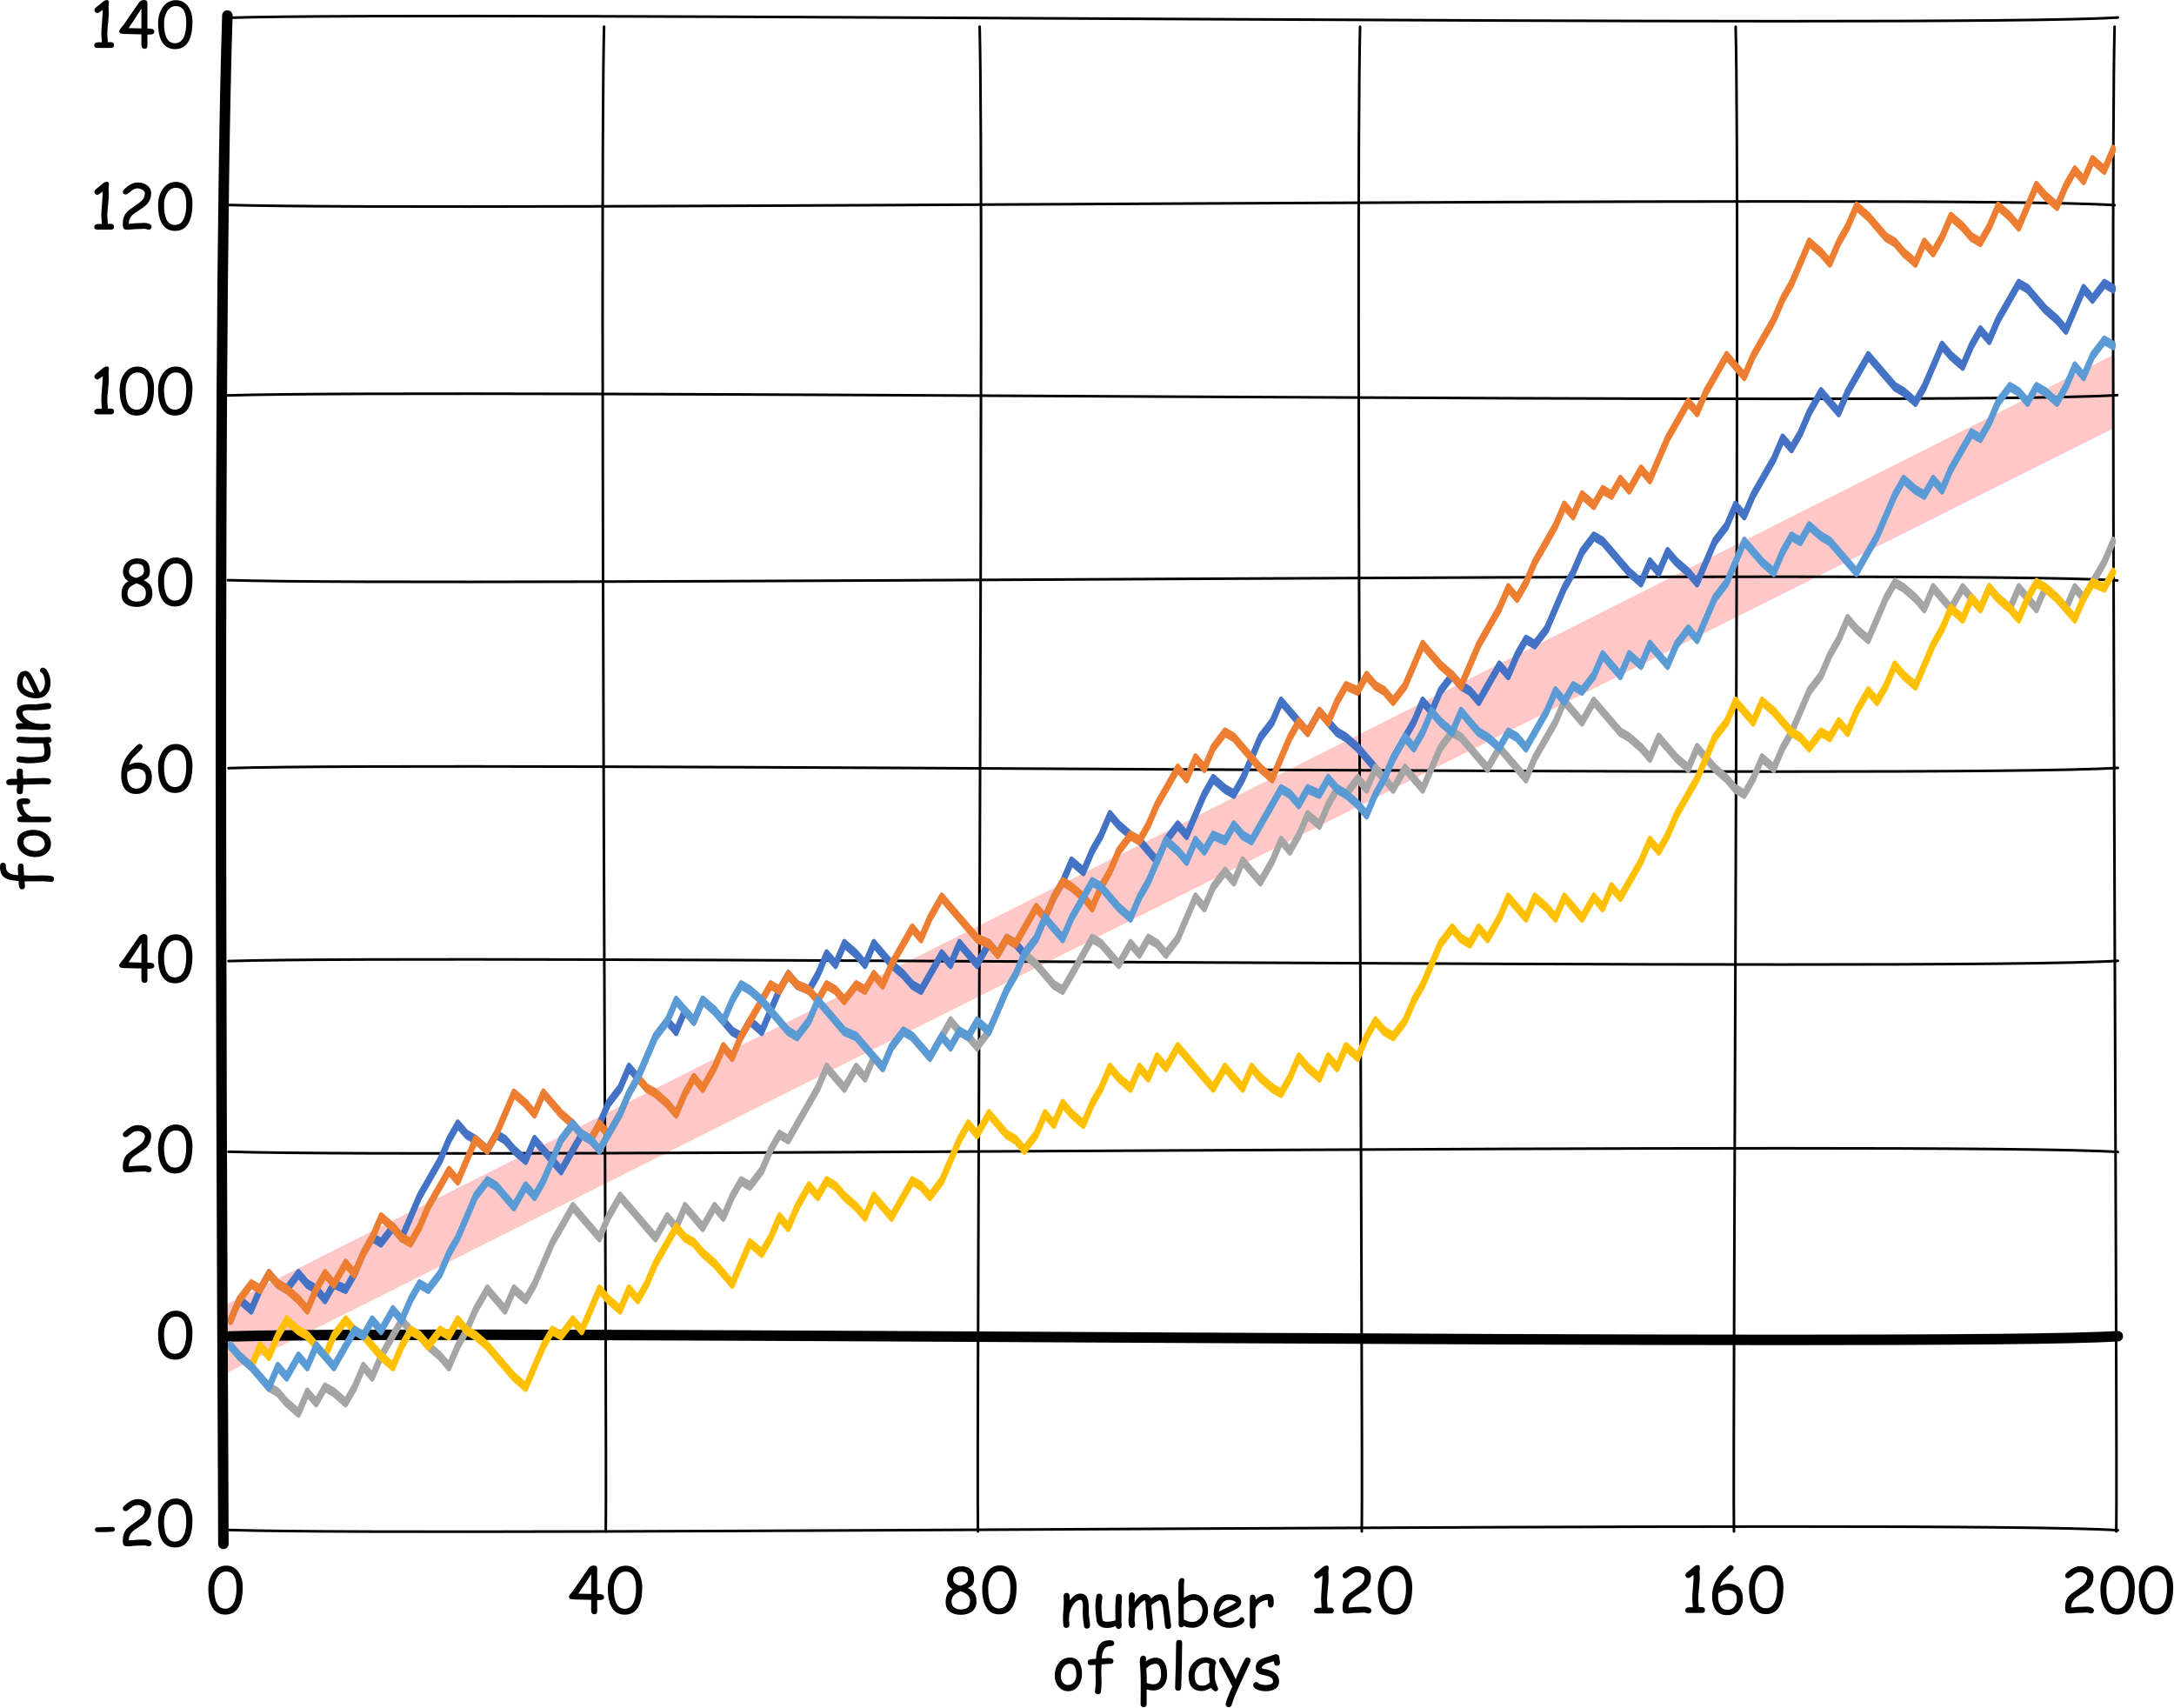 <?xml version="1.0" encoding="UTF-8" standalone="no"?>
<!DOCTYPE svg PUBLIC "-//W3C//DTD SVG 1.1//EN" "http://www.w3.org/Graphics/SVG/1.1/DTD/svg11.dtd">
<svg width="100%" height="100%" viewBox="0 0 1727 1357" version="1.1" xmlns="http://www.w3.org/2000/svg" xmlns:xlink="http://www.w3.org/1999/xlink" xml:space="preserve" xmlns:serif="http://www.serif.com/" style="fill-rule:evenodd;clip-rule:evenodd;stroke-linecap:round;stroke-linejoin:round;stroke-miterlimit:1.5;">
    <g transform="matrix(1,0,0,1,-124.733,-438.31)">
        <g id="trend-line" serif:id="trend line" transform="matrix(1,0,0,1,3.344,602.161)">
            <path d="M1799.7,118.235L300.289,872.795L300.289,927.486L1800.45,176.296L1799.7,118.235Z" style="fill:rgb(255,200,200);"/>
        </g>
        <g id="axes--labels" serif:id="axes, labels" transform="matrix(1,0,0,1,3.258,158.689)">
            <path d="M302.086,291.943C292.849,579.118 298.931,1421.06 298.931,1505.98" style="fill:none;stroke:black;stroke-width:8.33px;"/>
            <g transform="matrix(1,0,0,1,0,444.473)">
                <path d="M303.027,896.751C486.097,891.129 1665.57,905.302 1803.85,896.545" style="fill:none;stroke:black;stroke-width:8.33px;"/>
            </g>
            <g transform="matrix(1,0,0,1,0,-603.022)">
                <path d="M303.027,896.751C486.097,891.129 1665.57,905.302 1803.85,896.545" style="fill:none;stroke:black;stroke-width:2.08px;"/>
            </g>
            <g transform="matrix(1,0,0,1,0,146.3)">
                <path d="M303.027,896.751C486.097,891.129 1665.57,905.302 1803.85,896.545" style="fill:none;stroke:black;stroke-width:2.08px;"/>
            </g>
            <g transform="matrix(1,0,0,-1,-0.474,1637.22)">
                <path d="M303.027,896.751C486.097,891.129 1665.57,905.302 1803.85,896.545" style="fill:none;stroke:black;stroke-width:2.08px;"/>
            </g>
            <g transform="matrix(1,0,0,-1,0,2391.7)">
                <path d="M303.027,896.751C486.097,891.129 1665.57,905.302 1803.85,896.545" style="fill:none;stroke:black;stroke-width:2.08px;"/>
            </g>
            <g transform="matrix(1,0,0,1,-0.495,-303.034)">
                <path d="M303.027,896.751C486.097,891.129 1665.57,905.302 1803.85,896.545" style="fill:none;stroke:black;stroke-width:2.08px;"/>
            </g>
            <g transform="matrix(1,0,0,1,0,-6.958)">
                <path d="M303.027,896.751C486.097,891.129 1665.57,905.302 1803.85,896.545" style="fill:none;stroke:black;stroke-width:2.08px;"/>
            </g>
            <g transform="matrix(1,0,0,-1,-2.566,1339.11)">
                <path d="M303.027,896.751C486.097,891.129 1665.57,905.302 1803.85,896.545" style="fill:none;stroke:black;stroke-width:2.08px;"/>
            </g>
            <g transform="matrix(1,0,0,-1,0,2091.22)">
                <path d="M303.027,896.751C486.097,891.129 1665.57,905.302 1803.85,896.545" style="fill:none;stroke:black;stroke-width:2.08px;"/>
            </g>
            <path d="M601.339,300.825C597.715,438.526 603.871,1426.27 602.683,1496.1" style="fill:none;stroke:black;stroke-width:2.08px;"/>
            <g transform="matrix(1,0,0,1,600.571,0)">
                <path d="M601.339,300.825C597.715,438.526 603.871,1426.27 602.683,1496.1" style="fill:none;stroke:black;stroke-width:2.08px;"/>
            </g>
            <g transform="matrix(1,0,0,1,1199.94,0)">
                <path d="M601.339,300.825C597.715,438.526 603.871,1426.27 602.683,1496.1" style="fill:none;stroke:black;stroke-width:2.08px;"/>
            </g>
            <g transform="matrix(-1,0,0,1,1501.03,0)">
                <path d="M601.339,300.825C597.715,438.526 603.871,1426.27 602.683,1496.1" style="fill:none;stroke:black;stroke-width:2.08px;"/>
            </g>
            <g transform="matrix(-1,0,0,1,2101.6,0)">
                <path d="M601.339,300.825C597.715,438.526 603.871,1426.27 602.683,1496.1" style="fill:none;stroke:black;stroke-width:2.08px;"/>
            </g>
            <g transform="matrix(1,0,0,1,65.705,-36.26)">
                <g transform="matrix(50,0,0,50,897.107,1607.83)">
                    <path d="M0.442,0.035C0.414,0.035 0.399,0.019 0.395,-0.011L0.381,-0.118C0.377,-0.156 0.375,-0.192 0.375,-0.225C0.375,-0.234 0.375,-0.25 0.376,-0.271C0.377,-0.293 0.378,-0.309 0.378,-0.318C0.378,-0.388 0.365,-0.423 0.339,-0.423C0.302,-0.423 0.268,-0.402 0.234,-0.358C0.204,-0.319 0.181,-0.269 0.164,-0.209C0.163,-0.196 0.162,-0.18 0.16,-0.161C0.158,-0.145 0.157,-0.129 0.157,-0.114C0.157,-0.104 0.158,-0.089 0.16,-0.07C0.162,-0.05 0.163,-0.036 0.163,-0.026C0.163,-0.011 0.158,0.001 0.149,0.01C0.14,0.019 0.129,0.023 0.115,0.023C0.1,0.023 0.089,0.019 0.08,0.01C0.071,0.001 0.067,-0.011 0.067,-0.026C0.067,-0.036 0.066,-0.05 0.064,-0.07C0.062,-0.089 0.061,-0.104 0.061,-0.114C0.061,-0.147 0.063,-0.194 0.068,-0.253C0.072,-0.313 0.075,-0.359 0.075,-0.393C0.075,-0.403 0.074,-0.418 0.073,-0.439C0.072,-0.459 0.071,-0.475 0.071,-0.485C0.071,-0.499 0.076,-0.511 0.085,-0.52C0.094,-0.529 0.106,-0.533 0.12,-0.533C0.15,-0.533 0.166,-0.512 0.169,-0.47L0.17,-0.413C0.225,-0.486 0.281,-0.522 0.339,-0.522C0.391,-0.522 0.427,-0.499 0.448,-0.453C0.462,-0.423 0.469,-0.377 0.471,-0.317L0.471,-0.268L0.47,-0.223C0.47,-0.196 0.474,-0.161 0.481,-0.118C0.488,-0.075 0.491,-0.04 0.491,-0.014C0.491,0.001 0.487,0.012 0.477,0.021C0.468,0.03 0.456,0.035 0.442,0.035Z" style="fill-rule:nonzero;"/>
                </g>
                <g transform="matrix(50,0,0,50,923.279,1607.83)">
                    <path d="M0.466,-0.285C0.466,-0.262 0.466,-0.227 0.467,-0.18C0.467,-0.133 0.467,-0.098 0.467,-0.074C0.467,-0.067 0.468,-0.056 0.469,-0.042C0.47,-0.027 0.471,-0.016 0.471,-0.009C0.471,0.005 0.466,0.017 0.457,0.026C0.447,0.035 0.436,0.039 0.422,0.039C0.397,0.039 0.381,0.024 0.374,-0.007C0.333,0.014 0.286,0.024 0.233,0.024C0.191,0.024 0.155,0.015 0.127,-0.004C0.097,-0.025 0.078,-0.055 0.072,-0.095C0.06,-0.181 0.053,-0.258 0.053,-0.326C0.053,-0.37 0.058,-0.421 0.068,-0.478C0.072,-0.506 0.088,-0.521 0.114,-0.521C0.128,-0.521 0.14,-0.516 0.149,-0.507C0.159,-0.498 0.164,-0.487 0.164,-0.473C0.164,-0.458 0.161,-0.434 0.156,-0.401C0.152,-0.368 0.149,-0.343 0.149,-0.326C0.149,-0.271 0.151,-0.225 0.155,-0.186C0.158,-0.147 0.164,-0.116 0.171,-0.093C0.182,-0.087 0.192,-0.082 0.203,-0.079C0.213,-0.076 0.223,-0.075 0.233,-0.075C0.277,-0.075 0.323,-0.082 0.372,-0.096L0.371,-0.195L0.37,-0.29C0.37,-0.36 0.373,-0.421 0.379,-0.473C0.383,-0.503 0.399,-0.518 0.427,-0.518C0.441,-0.518 0.452,-0.513 0.462,-0.504C0.471,-0.495 0.476,-0.483 0.475,-0.47L0.466,-0.285Z" style="fill-rule:nonzero;"/>
                </g>
                <g transform="matrix(50,0,0,50,949.28,1607.83)">
                    <path d="M0.688,0.041C0.661,0.041 0.646,0.026 0.641,-0.002C0.635,-0.038 0.629,-0.088 0.624,-0.153L0.607,-0.305C0.604,-0.327 0.598,-0.349 0.59,-0.371C0.579,-0.4 0.567,-0.415 0.554,-0.415C0.542,-0.415 0.52,-0.404 0.487,-0.384C0.456,-0.365 0.435,-0.35 0.425,-0.338C0.425,-0.308 0.426,-0.277 0.428,-0.247L0.442,-0.116C0.449,-0.065 0.452,-0.022 0.452,0.011C0.452,0.026 0.447,0.037 0.438,0.047C0.429,0.056 0.418,0.061 0.404,0.061C0.39,0.061 0.378,0.056 0.369,0.047C0.36,0.037 0.356,0.026 0.356,0.011C0.356,-0.028 0.352,-0.086 0.344,-0.163C0.336,-0.24 0.332,-0.299 0.332,-0.338C0.332,-0.372 0.327,-0.399 0.317,-0.418C0.295,-0.408 0.271,-0.391 0.248,-0.368L0.19,-0.303C0.185,-0.295 0.177,-0.285 0.166,-0.272C0.166,-0.253 0.164,-0.224 0.16,-0.186C0.157,-0.148 0.155,-0.12 0.155,-0.102C0.155,-0.092 0.156,-0.078 0.159,-0.061C0.163,-0.043 0.164,-0.03 0.164,-0.022C0.164,-0.009 0.159,0.002 0.149,0.011C0.139,0.02 0.128,0.025 0.114,0.025C0.077,0.025 0.059,-0.017 0.059,-0.101C0.059,-0.12 0.061,-0.149 0.064,-0.188C0.068,-0.227 0.07,-0.256 0.07,-0.275C0.07,-0.293 0.068,-0.319 0.065,-0.353C0.062,-0.388 0.061,-0.414 0.061,-0.431C0.061,-0.505 0.077,-0.542 0.11,-0.542C0.123,-0.542 0.135,-0.536 0.145,-0.525C0.156,-0.514 0.161,-0.502 0.161,-0.489C0.161,-0.483 0.16,-0.473 0.159,-0.46C0.157,-0.447 0.156,-0.438 0.156,-0.431L0.157,-0.379C0.174,-0.414 0.199,-0.446 0.232,-0.474C0.265,-0.502 0.293,-0.516 0.316,-0.516C0.367,-0.516 0.402,-0.491 0.421,-0.44C0.439,-0.464 0.461,-0.482 0.485,-0.493C0.51,-0.505 0.538,-0.511 0.57,-0.511C0.625,-0.511 0.662,-0.482 0.682,-0.423C0.686,-0.412 0.692,-0.366 0.702,-0.286C0.711,-0.23 0.722,-0.137 0.737,-0.006C0.738,0.007 0.733,0.018 0.724,0.027C0.714,0.036 0.702,0.041 0.688,0.041Z" style="fill-rule:nonzero;"/>
                </g>
                <g transform="matrix(50,0,0,50,988.123,1607.83)">
                    <path d="M0.296,0.021C0.246,0.021 0.201,0.011 0.16,-0.009C0.15,0.007 0.137,0.015 0.122,0.015C0.11,0.015 0.099,0.01 0.091,0.002C0.082,-0.007 0.078,-0.018 0.078,-0.031C0.078,-0.039 0.078,-0.052 0.079,-0.068C0.08,-0.085 0.08,-0.097 0.08,-0.106C0.08,-0.14 0.079,-0.192 0.077,-0.261C0.076,-0.33 0.075,-0.382 0.075,-0.416C0.075,-0.44 0.075,-0.485 0.075,-0.551C0.076,-0.617 0.076,-0.662 0.076,-0.687C0.076,-0.706 0.08,-0.724 0.088,-0.739C0.099,-0.759 0.113,-0.769 0.132,-0.769C0.157,-0.769 0.169,-0.755 0.169,-0.727C0.169,-0.722 0.168,-0.715 0.167,-0.707C0.165,-0.698 0.164,-0.691 0.164,-0.687L0.163,-0.58L0.162,-0.455C0.19,-0.474 0.217,-0.489 0.242,-0.498C0.268,-0.508 0.292,-0.513 0.314,-0.513C0.384,-0.513 0.441,-0.486 0.485,-0.432C0.526,-0.382 0.546,-0.32 0.546,-0.246C0.546,-0.172 0.522,-0.109 0.475,-0.057C0.427,-0.005 0.367,0.021 0.296,0.021ZM0.314,-0.42C0.288,-0.42 0.26,-0.413 0.232,-0.398C0.219,-0.39 0.195,-0.374 0.162,-0.35L0.161,-0.265L0.162,-0.109C0.178,-0.102 0.2,-0.093 0.228,-0.082C0.248,-0.075 0.271,-0.072 0.296,-0.072C0.343,-0.072 0.382,-0.089 0.412,-0.122C0.442,-0.155 0.458,-0.197 0.458,-0.246C0.458,-0.295 0.445,-0.335 0.421,-0.368C0.395,-0.403 0.359,-0.42 0.314,-0.42Z" style="fill-rule:nonzero;"/>
                </g>
                <g transform="matrix(50,0,0,50,1017.79,1607.83)">
                    <path d="M0.296,0.022C0.222,0.022 0.163,0.004 0.117,-0.033C0.067,-0.073 0.042,-0.13 0.042,-0.204C0.042,-0.288 0.063,-0.359 0.104,-0.417C0.149,-0.479 0.208,-0.51 0.283,-0.51C0.337,-0.51 0.381,-0.501 0.415,-0.483C0.457,-0.46 0.478,-0.426 0.478,-0.379C0.478,-0.347 0.46,-0.317 0.423,-0.291C0.407,-0.279 0.372,-0.261 0.319,-0.236L0.133,-0.147C0.151,-0.12 0.174,-0.1 0.201,-0.086C0.228,-0.073 0.26,-0.066 0.296,-0.066C0.318,-0.066 0.345,-0.07 0.375,-0.079C0.413,-0.089 0.438,-0.103 0.449,-0.121C0.46,-0.138 0.472,-0.147 0.485,-0.147C0.496,-0.147 0.506,-0.143 0.515,-0.134C0.524,-0.125 0.529,-0.115 0.529,-0.104C0.529,-0.068 0.5,-0.037 0.441,-0.011C0.392,0.011 0.343,0.022 0.296,0.022ZM0.283,-0.422C0.243,-0.422 0.21,-0.407 0.184,-0.376C0.157,-0.345 0.138,-0.299 0.125,-0.237L0.274,-0.309C0.333,-0.337 0.375,-0.362 0.4,-0.383C0.372,-0.409 0.333,-0.422 0.283,-0.422Z" style="fill-rule:nonzero;"/>
                </g>
                <g transform="matrix(50,0,0,50,1045.18,1607.83)">
                    <path d="M0.448,-0.361C0.445,-0.32 0.429,-0.3 0.399,-0.3C0.371,-0.3 0.357,-0.316 0.357,-0.348C0.357,-0.354 0.356,-0.366 0.355,-0.382L0.354,-0.423C0.303,-0.417 0.261,-0.403 0.23,-0.38C0.201,-0.359 0.177,-0.327 0.158,-0.284L0.159,-0.017C0.159,0.016 0.143,0.033 0.111,0.033C0.082,0.033 0.068,0.016 0.068,-0.017L0.068,-0.359C0.068,-0.37 0.068,-0.386 0.069,-0.408C0.07,-0.429 0.07,-0.445 0.07,-0.456C0.07,-0.489 0.085,-0.505 0.113,-0.505C0.145,-0.505 0.161,-0.478 0.162,-0.424C0.224,-0.485 0.293,-0.515 0.37,-0.515C0.396,-0.515 0.416,-0.505 0.429,-0.485C0.442,-0.465 0.448,-0.435 0.448,-0.395C0.448,-0.378 0.448,-0.367 0.448,-0.361Z" style="fill-rule:nonzero;"/>
                </g>
                <g transform="matrix(50,0,0,50,891.639,1657.83)">
                    <path d="M0.251,0.029C0.196,0.029 0.149,0.009 0.11,-0.032C0.066,-0.077 0.043,-0.137 0.041,-0.213C0.039,-0.286 0.057,-0.351 0.096,-0.407C0.142,-0.473 0.205,-0.506 0.287,-0.506C0.352,-0.506 0.401,-0.477 0.435,-0.417C0.461,-0.369 0.474,-0.311 0.473,-0.243C0.472,-0.171 0.453,-0.109 0.417,-0.058C0.375,-0 0.32,0.029 0.251,0.029ZM0.28,-0.407C0.232,-0.408 0.195,-0.385 0.168,-0.339C0.147,-0.302 0.137,-0.26 0.137,-0.213C0.137,-0.166 0.15,-0.129 0.175,-0.103C0.197,-0.081 0.222,-0.07 0.251,-0.07C0.285,-0.07 0.314,-0.082 0.338,-0.107C0.366,-0.134 0.381,-0.171 0.382,-0.218C0.387,-0.344 0.353,-0.407 0.28,-0.407Z" style="fill-rule:nonzero;"/>
                </g>
                <g transform="matrix(50,0,0,50,917.933,1657.83)">
                    <path d="M0.396,-0.687C0.317,-0.687 0.273,-0.632 0.264,-0.522L0.262,-0.492C0.318,-0.496 0.353,-0.498 0.37,-0.498C0.421,-0.498 0.447,-0.482 0.447,-0.449C0.447,-0.425 0.435,-0.411 0.409,-0.407C0.398,-0.405 0.385,-0.404 0.37,-0.405C0.356,-0.405 0.318,-0.403 0.258,-0.398L0.254,-0.287C0.254,-0.266 0.255,-0.236 0.256,-0.196C0.257,-0.155 0.258,-0.125 0.258,-0.105C0.258,-0.044 0.254,0.005 0.247,0.039C0.242,0.065 0.226,0.078 0.202,0.078C0.188,0.078 0.177,0.074 0.167,0.065C0.158,0.057 0.153,0.046 0.153,0.033C0.153,0.03 0.154,0.027 0.154,0.023C0.161,-0.019 0.165,-0.065 0.165,-0.115L0.163,-0.249L0.163,-0.39C0.122,-0.387 0.097,-0.385 0.086,-0.385C0.053,-0.385 0.037,-0.401 0.037,-0.433C0.037,-0.465 0.065,-0.482 0.122,-0.483L0.169,-0.485C0.17,-0.503 0.172,-0.528 0.176,-0.559C0.185,-0.631 0.203,-0.685 0.231,-0.719C0.265,-0.76 0.318,-0.781 0.39,-0.781C0.436,-0.781 0.459,-0.765 0.459,-0.733C0.459,-0.702 0.438,-0.687 0.396,-0.687Z" style="fill-rule:nonzero;"/>
                </g>
                <g transform="matrix(50,0,0,50,958.289,1657.83)">
                    <path d="M0.275,0.017C0.243,0.017 0.207,0.012 0.168,0.001L0.167,0.235C0.167,0.249 0.163,0.261 0.154,0.27C0.145,0.279 0.133,0.284 0.119,0.284C0.105,0.284 0.094,0.279 0.085,0.27C0.076,0.261 0.071,0.249 0.071,0.235L0.073,0.04L0.073,-0.155C0.072,-0.227 0.069,-0.292 0.065,-0.35L0.058,-0.449C0.058,-0.472 0.062,-0.492 0.071,-0.508C0.081,-0.527 0.095,-0.537 0.113,-0.537C0.126,-0.537 0.137,-0.532 0.145,-0.523C0.154,-0.514 0.158,-0.503 0.158,-0.49C0.158,-0.487 0.158,-0.482 0.157,-0.474C0.155,-0.464 0.154,-0.455 0.153,-0.446C0.181,-0.465 0.208,-0.48 0.234,-0.49C0.26,-0.499 0.285,-0.504 0.309,-0.504C0.376,-0.504 0.425,-0.474 0.456,-0.415C0.48,-0.368 0.492,-0.306 0.492,-0.229C0.492,-0.159 0.473,-0.101 0.436,-0.055C0.396,-0.007 0.342,0.017 0.275,0.017ZM0.309,-0.406C0.279,-0.406 0.252,-0.4 0.228,-0.386C0.211,-0.377 0.189,-0.36 0.163,-0.334C0.167,-0.261 0.169,-0.183 0.169,-0.102C0.204,-0.088 0.24,-0.081 0.275,-0.081C0.316,-0.081 0.347,-0.096 0.369,-0.126C0.387,-0.153 0.396,-0.187 0.396,-0.229C0.396,-0.288 0.389,-0.333 0.375,-0.362C0.36,-0.392 0.338,-0.406 0.309,-0.406Z" style="fill-rule:nonzero;"/>
                </g>
                <g transform="matrix(50,0,0,50,985.022,1657.83)">
                    <path d="M0.192,-0.384L0.185,-0.141C0.185,-0.115 0.183,-0.078 0.181,-0.028C0.177,0.005 0.161,0.021 0.133,0.021C0.101,0.021 0.085,0.004 0.085,-0.029C0.085,-0.068 0.087,-0.127 0.09,-0.206C0.094,-0.285 0.096,-0.344 0.096,-0.384C0.096,-0.435 0.097,-0.494 0.098,-0.56C0.1,-0.627 0.101,-0.685 0.101,-0.737C0.101,-0.769 0.117,-0.786 0.148,-0.786C0.181,-0.786 0.197,-0.769 0.197,-0.737C0.197,-0.685 0.196,-0.627 0.194,-0.56C0.193,-0.494 0.192,-0.435 0.192,-0.384Z" style="fill-rule:nonzero;"/>
                </g>
                <g transform="matrix(50,0,0,50,998.719,1657.83)">
                    <path d="M0.449,0.032C0.443,0.032 0.432,0.025 0.416,0.011C0.401,-0.003 0.39,-0.014 0.383,-0.025C0.352,-0.008 0.324,0.005 0.3,0.013C0.277,0.022 0.257,0.026 0.241,0.026C0.165,0.026 0.109,0.005 0.074,-0.038C0.041,-0.078 0.025,-0.14 0.025,-0.224C0.025,-0.302 0.052,-0.37 0.106,-0.426C0.16,-0.482 0.225,-0.51 0.3,-0.51C0.329,-0.51 0.36,-0.502 0.396,-0.488C0.44,-0.47 0.462,-0.448 0.462,-0.422C0.462,-0.413 0.459,-0.405 0.452,-0.398C0.449,-0.386 0.446,-0.366 0.445,-0.337C0.443,-0.309 0.442,-0.273 0.441,-0.229C0.441,-0.188 0.444,-0.156 0.45,-0.133C0.453,-0.118 0.463,-0.09 0.48,-0.047C0.483,-0.041 0.486,-0.032 0.492,-0.021L0.495,-0.013C0.495,0 0.49,0.011 0.481,0.02C0.472,0.028 0.461,0.032 0.449,0.032ZM0.348,-0.307C0.348,-0.321 0.349,-0.336 0.35,-0.353C0.352,-0.369 0.355,-0.387 0.358,-0.405C0.346,-0.411 0.336,-0.416 0.327,-0.419C0.319,-0.422 0.312,-0.423 0.307,-0.423C0.256,-0.423 0.213,-0.403 0.176,-0.362C0.139,-0.32 0.121,-0.273 0.121,-0.219C0.121,-0.166 0.131,-0.126 0.149,-0.099C0.168,-0.072 0.197,-0.059 0.234,-0.059C0.266,-0.059 0.292,-0.065 0.314,-0.076C0.326,-0.082 0.342,-0.095 0.363,-0.113C0.353,-0.2 0.348,-0.264 0.348,-0.307Z" style="fill-rule:nonzero;"/>
                </g>
                <g transform="matrix(50,0,0,50,1024.3,1657.83)">
                    <path d="M0.494,-0.436L0.325,-0.07C0.283,0.019 0.251,0.093 0.229,0.153L0.197,0.248C0.188,0.271 0.174,0.283 0.153,0.283C0.139,0.283 0.127,0.278 0.117,0.269C0.108,0.26 0.103,0.249 0.103,0.236C0.103,0.203 0.138,0.109 0.208,-0.047L0.033,-0.383L0.011,-0.419C0.002,-0.434 -0.002,-0.446 -0.002,-0.457C-0.002,-0.47 0.003,-0.482 0.013,-0.492C0.024,-0.502 0.035,-0.507 0.048,-0.507C0.063,-0.507 0.074,-0.501 0.083,-0.49C0.138,-0.413 0.197,-0.304 0.261,-0.162L0.333,-0.33C0.359,-0.388 0.384,-0.438 0.408,-0.48C0.419,-0.499 0.432,-0.508 0.449,-0.508C0.463,-0.508 0.474,-0.503 0.485,-0.494C0.495,-0.484 0.5,-0.473 0.5,-0.46C0.5,-0.453 0.498,-0.445 0.494,-0.436Z" style="fill-rule:nonzero;"/>
                </g>
                <g transform="matrix(50,0,0,50,1050.33,1657.83)">
                    <path d="M0.397,-0.376C0.38,-0.376 0.367,-0.382 0.36,-0.394C0.355,-0.403 0.351,-0.42 0.347,-0.447C0.323,-0.441 0.285,-0.429 0.234,-0.413C0.182,-0.392 0.156,-0.366 0.155,-0.335C0.165,-0.332 0.175,-0.329 0.184,-0.328C0.259,-0.314 0.315,-0.296 0.351,-0.272C0.404,-0.238 0.431,-0.189 0.431,-0.124C0.431,-0.071 0.408,-0.031 0.362,-0.004C0.324,0.018 0.276,0.029 0.217,0.029C0.175,0.029 0.134,0.022 0.095,0.008C0.045,-0.01 0.02,-0.036 0.02,-0.068C0.02,-0.081 0.025,-0.093 0.035,-0.103C0.046,-0.112 0.057,-0.117 0.07,-0.117C0.08,-0.117 0.093,-0.109 0.109,-0.094C0.117,-0.086 0.135,-0.08 0.162,-0.075C0.184,-0.071 0.202,-0.069 0.217,-0.069C0.245,-0.069 0.269,-0.073 0.29,-0.079C0.32,-0.089 0.335,-0.104 0.335,-0.124C0.335,-0.168 0.304,-0.198 0.242,-0.214L0.191,-0.225C0.148,-0.235 0.117,-0.246 0.099,-0.258C0.073,-0.277 0.06,-0.304 0.06,-0.341C0.06,-0.409 0.092,-0.457 0.156,-0.486C0.175,-0.495 0.207,-0.506 0.25,-0.518C0.292,-0.53 0.323,-0.54 0.342,-0.549C0.355,-0.555 0.37,-0.558 0.385,-0.558C0.399,-0.558 0.411,-0.553 0.42,-0.544C0.429,-0.535 0.433,-0.523 0.433,-0.508C0.433,-0.499 0.435,-0.485 0.439,-0.467C0.443,-0.449 0.445,-0.435 0.445,-0.425C0.445,-0.411 0.441,-0.399 0.432,-0.39C0.423,-0.381 0.411,-0.376 0.397,-0.376Z" style="fill-rule:nonzero;"/>
                </g>
            </g>
            <g transform="matrix(1,0,0,1,-606.187,-46.633)">
                <g transform="matrix(50,0,0,50,891.639,1607.83)">
                    <path d="M0.298,0.019C0.199,0.019 0.127,-0.026 0.082,-0.117C0.047,-0.186 0.03,-0.277 0.03,-0.389C0.03,-0.483 0.052,-0.565 0.097,-0.636C0.15,-0.718 0.222,-0.759 0.313,-0.759C0.399,-0.759 0.466,-0.723 0.514,-0.65C0.555,-0.587 0.576,-0.51 0.576,-0.419C0.576,-0.273 0.553,-0.164 0.506,-0.091C0.46,-0.017 0.391,0.019 0.298,0.019ZM0.313,-0.665C0.252,-0.665 0.204,-0.634 0.169,-0.573C0.139,-0.521 0.125,-0.463 0.125,-0.396C0.125,-0.289 0.139,-0.209 0.168,-0.155C0.197,-0.102 0.24,-0.075 0.298,-0.075C0.367,-0.075 0.417,-0.114 0.447,-0.193C0.468,-0.248 0.478,-0.317 0.478,-0.401C0.478,-0.489 0.464,-0.555 0.437,-0.599C0.409,-0.643 0.368,-0.665 0.313,-0.665Z" style="fill-rule:nonzero;"/>
                </g>
            </g>
            <g transform="matrix(1,0,0,1,-646.098,-249.123)">
                <g transform="matrix(50,0,0,50,891.639,1607.83)">
                    <path d="M0.298,0.019C0.199,0.019 0.127,-0.026 0.082,-0.117C0.047,-0.186 0.03,-0.277 0.03,-0.389C0.03,-0.483 0.052,-0.565 0.097,-0.636C0.15,-0.718 0.222,-0.759 0.313,-0.759C0.399,-0.759 0.466,-0.723 0.514,-0.65C0.555,-0.587 0.576,-0.51 0.576,-0.419C0.576,-0.273 0.553,-0.164 0.506,-0.091C0.46,-0.017 0.391,0.019 0.298,0.019ZM0.313,-0.665C0.252,-0.665 0.204,-0.634 0.169,-0.573C0.139,-0.521 0.125,-0.463 0.125,-0.396C0.125,-0.289 0.139,-0.209 0.168,-0.155C0.197,-0.102 0.24,-0.075 0.298,-0.075C0.367,-0.075 0.417,-0.114 0.447,-0.193C0.468,-0.248 0.478,-0.317 0.478,-0.401C0.478,-0.489 0.464,-0.555 0.437,-0.599C0.409,-0.643 0.368,-0.665 0.313,-0.665Z" style="fill-rule:nonzero;"/>
                </g>
            </g>
            <g transform="matrix(1,0,0,1,-697.441,-99.931)">
                <g transform="matrix(50,0,0,50,891.639,1607.83)">
                    <path d="M0.332,-0.232C0.287,-0.227 0.208,-0.225 0.095,-0.225C0.068,-0.225 0.054,-0.238 0.054,-0.263C0.054,-0.289 0.068,-0.301 0.095,-0.301C0.121,-0.301 0.16,-0.302 0.211,-0.305C0.262,-0.307 0.301,-0.308 0.327,-0.308C0.356,-0.308 0.37,-0.295 0.37,-0.27C0.37,-0.248 0.357,-0.235 0.332,-0.232Z" style="fill-rule:nonzero;"/>
                </g>
                <g transform="matrix(50,0,0,50,912.464,1607.83)">
                    <path d="M0.492,0.001C0.484,0.001 0.473,-0.002 0.458,-0.007C0.443,-0.012 0.432,-0.014 0.424,-0.014C0.407,-0.014 0.382,-0.013 0.349,-0.011C0.316,-0.009 0.291,-0.008 0.274,-0.008C0.261,-0.008 0.242,-0.007 0.218,-0.003C0.193,-0 0.174,0.001 0.161,0.001C0.158,0.001 0.152,0.001 0.146,-0C0.139,-0.002 0.133,-0.002 0.13,-0.002C0.107,-0.002 0.093,-0.013 0.086,-0.035C0.082,-0.047 0.08,-0.066 0.08,-0.094C0.08,-0.17 0.101,-0.231 0.142,-0.277C0.161,-0.298 0.212,-0.337 0.295,-0.394C0.341,-0.426 0.373,-0.451 0.388,-0.469C0.416,-0.5 0.43,-0.537 0.43,-0.579C0.43,-0.599 0.417,-0.618 0.39,-0.634C0.366,-0.649 0.343,-0.656 0.32,-0.656C0.29,-0.656 0.261,-0.648 0.234,-0.63L0.165,-0.576C0.151,-0.565 0.139,-0.559 0.131,-0.559C0.097,-0.559 0.081,-0.572 0.081,-0.599C0.081,-0.614 0.087,-0.628 0.099,-0.639C0.137,-0.674 0.17,-0.7 0.198,-0.716C0.238,-0.739 0.278,-0.75 0.32,-0.75C0.373,-0.75 0.42,-0.736 0.461,-0.707C0.507,-0.675 0.53,-0.633 0.53,-0.583C0.53,-0.55 0.526,-0.519 0.516,-0.491C0.507,-0.463 0.492,-0.438 0.473,-0.415C0.449,-0.385 0.407,-0.353 0.349,-0.316C0.288,-0.278 0.248,-0.249 0.229,-0.229C0.192,-0.192 0.175,-0.146 0.175,-0.093L0.276,-0.102C0.345,-0.106 0.394,-0.108 0.424,-0.108C0.449,-0.108 0.472,-0.104 0.494,-0.095C0.523,-0.084 0.538,-0.068 0.538,-0.048C0.538,-0.035 0.534,-0.024 0.525,-0.014C0.516,-0.004 0.505,0.001 0.492,0.001Z" style="fill-rule:nonzero;"/>
                </g>
                <g transform="matrix(50,0,0,50,942.981,1607.83)">
                    <path d="M0.298,0.019C0.199,0.019 0.127,-0.026 0.082,-0.117C0.047,-0.186 0.03,-0.277 0.03,-0.389C0.03,-0.483 0.052,-0.565 0.097,-0.636C0.15,-0.718 0.222,-0.759 0.313,-0.759C0.399,-0.759 0.466,-0.723 0.514,-0.65C0.555,-0.587 0.576,-0.51 0.576,-0.419C0.576,-0.273 0.553,-0.164 0.506,-0.091C0.46,-0.017 0.391,0.019 0.298,0.019ZM0.313,-0.665C0.252,-0.665 0.204,-0.634 0.169,-0.573C0.139,-0.521 0.125,-0.463 0.125,-0.396C0.125,-0.289 0.139,-0.209 0.168,-0.155C0.197,-0.102 0.24,-0.075 0.298,-0.075C0.367,-0.075 0.417,-0.114 0.447,-0.193C0.468,-0.248 0.478,-0.317 0.478,-0.401C0.478,-0.489 0.464,-0.555 0.437,-0.599C0.409,-0.643 0.368,-0.665 0.313,-0.665Z" style="fill-rule:nonzero;"/>
                </g>
            </g>
            <g transform="matrix(1,0,0,1,-676.616,-397.003)">
                <g transform="matrix(50,0,0,50,891.639,1607.83)">
                    <path d="M0.492,0.001C0.484,0.001 0.473,-0.002 0.458,-0.007C0.443,-0.012 0.432,-0.014 0.424,-0.014C0.407,-0.014 0.382,-0.013 0.349,-0.011C0.316,-0.009 0.291,-0.008 0.274,-0.008C0.261,-0.008 0.242,-0.007 0.218,-0.003C0.193,-0 0.174,0.001 0.161,0.001C0.158,0.001 0.152,0.001 0.146,-0C0.139,-0.002 0.133,-0.002 0.13,-0.002C0.107,-0.002 0.093,-0.013 0.086,-0.035C0.082,-0.047 0.08,-0.066 0.08,-0.094C0.08,-0.17 0.101,-0.231 0.142,-0.277C0.161,-0.298 0.212,-0.337 0.295,-0.394C0.341,-0.426 0.373,-0.451 0.388,-0.469C0.416,-0.5 0.43,-0.537 0.43,-0.579C0.43,-0.599 0.417,-0.618 0.39,-0.634C0.366,-0.649 0.343,-0.656 0.32,-0.656C0.29,-0.656 0.261,-0.648 0.234,-0.63L0.165,-0.576C0.151,-0.565 0.139,-0.559 0.131,-0.559C0.097,-0.559 0.081,-0.572 0.081,-0.599C0.081,-0.614 0.087,-0.628 0.099,-0.639C0.137,-0.674 0.17,-0.7 0.198,-0.716C0.238,-0.739 0.278,-0.75 0.32,-0.75C0.373,-0.75 0.42,-0.736 0.461,-0.707C0.507,-0.675 0.53,-0.633 0.53,-0.583C0.53,-0.55 0.526,-0.519 0.516,-0.491C0.507,-0.463 0.492,-0.438 0.473,-0.415C0.449,-0.385 0.407,-0.353 0.349,-0.316C0.288,-0.278 0.248,-0.249 0.229,-0.229C0.192,-0.192 0.175,-0.146 0.175,-0.093L0.276,-0.102C0.345,-0.106 0.394,-0.108 0.424,-0.108C0.449,-0.108 0.472,-0.104 0.494,-0.095C0.523,-0.084 0.538,-0.068 0.538,-0.048C0.538,-0.035 0.534,-0.024 0.525,-0.014C0.516,-0.004 0.505,0.001 0.492,0.001Z" style="fill-rule:nonzero;"/>
                </g>
                <g transform="matrix(50,0,0,50,922.156,1607.83)">
                    <path d="M0.298,0.019C0.199,0.019 0.127,-0.026 0.082,-0.117C0.047,-0.186 0.03,-0.277 0.03,-0.389C0.03,-0.483 0.052,-0.565 0.097,-0.636C0.15,-0.718 0.222,-0.759 0.313,-0.759C0.399,-0.759 0.466,-0.723 0.514,-0.65C0.555,-0.587 0.576,-0.51 0.576,-0.419C0.576,-0.273 0.553,-0.164 0.506,-0.091C0.46,-0.017 0.391,0.019 0.298,0.019ZM0.313,-0.665C0.252,-0.665 0.204,-0.634 0.169,-0.573C0.139,-0.521 0.125,-0.463 0.125,-0.396C0.125,-0.289 0.139,-0.209 0.168,-0.155C0.197,-0.102 0.24,-0.075 0.298,-0.075C0.367,-0.075 0.417,-0.114 0.447,-0.193C0.468,-0.248 0.478,-0.317 0.478,-0.401C0.478,-0.489 0.464,-0.555 0.437,-0.599C0.409,-0.643 0.368,-0.665 0.313,-0.665Z" style="fill-rule:nonzero;"/>
                </g>
            </g>
            <g transform="matrix(1,0,0,1,-676.616,-548.105)">
                <g transform="matrix(50,0,0,50,891.639,1607.83)">
                    <path d="M0.471,-0.213L0.471,-0.033C0.471,-0.002 0.456,0.013 0.426,0.013C0.392,0.013 0.375,-0.011 0.375,-0.058C0.375,-0.064 0.375,-0.072 0.375,-0.083C0.376,-0.094 0.376,-0.101 0.376,-0.105L0.376,-0.216L0.161,-0.221C0.116,-0.221 0.085,-0.223 0.068,-0.226C0.038,-0.23 0.023,-0.242 0.023,-0.26C0.023,-0.275 0.032,-0.293 0.05,-0.316L0.092,-0.366L0.333,-0.716C0.354,-0.747 0.382,-0.762 0.416,-0.762C0.452,-0.762 0.471,-0.746 0.471,-0.714L0.471,-0.308C0.476,-0.308 0.483,-0.309 0.491,-0.309C0.551,-0.309 0.581,-0.292 0.581,-0.26C0.581,-0.237 0.568,-0.222 0.543,-0.216C0.532,-0.213 0.508,-0.212 0.471,-0.213ZM0.376,-0.626C0.289,-0.488 0.221,-0.384 0.172,-0.315L0.376,-0.31L0.376,-0.626Z" style="fill-rule:nonzero;"/>
                </g>
                <g transform="matrix(50,0,0,50,922.156,1607.83)">
                    <path d="M0.298,0.019C0.199,0.019 0.127,-0.026 0.082,-0.117C0.047,-0.186 0.03,-0.277 0.03,-0.389C0.03,-0.483 0.052,-0.565 0.097,-0.636C0.15,-0.718 0.222,-0.759 0.313,-0.759C0.399,-0.759 0.466,-0.723 0.514,-0.65C0.555,-0.587 0.576,-0.51 0.576,-0.419C0.576,-0.273 0.553,-0.164 0.506,-0.091C0.46,-0.017 0.391,0.019 0.298,0.019ZM0.313,-0.665C0.252,-0.665 0.204,-0.634 0.169,-0.573C0.139,-0.521 0.125,-0.463 0.125,-0.396C0.125,-0.289 0.139,-0.209 0.168,-0.155C0.197,-0.102 0.24,-0.075 0.298,-0.075C0.367,-0.075 0.417,-0.114 0.447,-0.193C0.468,-0.248 0.478,-0.317 0.478,-0.401C0.478,-0.489 0.464,-0.555 0.437,-0.599C0.409,-0.643 0.368,-0.665 0.313,-0.665Z" style="fill-rule:nonzero;"/>
                </g>
            </g>
            <g transform="matrix(1,0,0,1,-676.616,-699.286)">
                <g transform="matrix(50,0,0,50,891.639,1607.83)">
                    <path d="M0.292,0.035C0.207,0.035 0.144,0.004 0.104,-0.058C0.071,-0.109 0.054,-0.177 0.054,-0.263C0.054,-0.424 0.119,-0.563 0.25,-0.681L0.296,-0.728C0.318,-0.749 0.335,-0.76 0.347,-0.76C0.36,-0.76 0.371,-0.755 0.381,-0.746C0.391,-0.737 0.396,-0.726 0.396,-0.713C0.397,-0.701 0.38,-0.679 0.346,-0.645L0.247,-0.548C0.22,-0.521 0.198,-0.481 0.179,-0.427C0.207,-0.44 0.232,-0.449 0.253,-0.456C0.274,-0.462 0.292,-0.465 0.305,-0.465C0.381,-0.465 0.44,-0.445 0.48,-0.404C0.521,-0.364 0.542,-0.306 0.542,-0.232C0.542,-0.154 0.52,-0.091 0.476,-0.042C0.43,0.01 0.368,0.035 0.292,0.035ZM0.292,-0.366C0.264,-0.366 0.238,-0.361 0.216,-0.351C0.208,-0.347 0.187,-0.335 0.152,-0.313C0.15,-0.296 0.149,-0.279 0.149,-0.263C0.149,-0.204 0.159,-0.157 0.179,-0.12C0.203,-0.073 0.242,-0.05 0.294,-0.05C0.344,-0.05 0.382,-0.067 0.409,-0.103C0.434,-0.135 0.446,-0.178 0.446,-0.232C0.446,-0.277 0.433,-0.31 0.408,-0.332C0.382,-0.355 0.343,-0.366 0.292,-0.366Z" style="fill-rule:nonzero;"/>
                </g>
                <g transform="matrix(50,0,0,50,922.156,1607.83)">
                    <path d="M0.298,0.019C0.199,0.019 0.127,-0.026 0.082,-0.117C0.047,-0.186 0.03,-0.277 0.03,-0.389C0.03,-0.483 0.052,-0.565 0.097,-0.636C0.15,-0.718 0.222,-0.759 0.313,-0.759C0.399,-0.759 0.466,-0.723 0.514,-0.65C0.555,-0.587 0.576,-0.51 0.576,-0.419C0.576,-0.273 0.553,-0.164 0.506,-0.091C0.46,-0.017 0.391,0.019 0.298,0.019ZM0.313,-0.665C0.252,-0.665 0.204,-0.634 0.169,-0.573C0.139,-0.521 0.125,-0.463 0.125,-0.396C0.125,-0.289 0.139,-0.209 0.168,-0.155C0.197,-0.102 0.24,-0.075 0.298,-0.075C0.367,-0.075 0.417,-0.114 0.447,-0.193C0.468,-0.248 0.478,-0.317 0.478,-0.401C0.478,-0.489 0.464,-0.555 0.437,-0.599C0.409,-0.643 0.368,-0.665 0.313,-0.665Z" style="fill-rule:nonzero;"/>
                </g>
            </g>
            <g transform="matrix(1,0,0,1,-676.616,-847.419)">
                <g transform="matrix(50,0,0,50,891.639,1607.83)">
                    <path d="M0.3,0.026C0.231,0.026 0.176,0.011 0.133,-0.019C0.085,-0.052 0.061,-0.102 0.06,-0.167C0.058,-0.273 0.095,-0.344 0.17,-0.382C0.112,-0.417 0.083,-0.467 0.083,-0.532C0.083,-0.594 0.106,-0.645 0.15,-0.686C0.193,-0.725 0.245,-0.744 0.306,-0.745C0.442,-0.746 0.511,-0.679 0.511,-0.542C0.511,-0.503 0.503,-0.473 0.487,-0.452C0.475,-0.435 0.45,-0.417 0.414,-0.398C0.462,-0.374 0.496,-0.347 0.516,-0.319C0.538,-0.286 0.55,-0.24 0.55,-0.182C0.55,-0.115 0.525,-0.063 0.476,-0.025C0.431,0.009 0.372,0.026 0.3,0.026ZM0.304,-0.658C0.262,-0.658 0.23,-0.646 0.208,-0.622C0.188,-0.6 0.178,-0.57 0.179,-0.532C0.179,-0.487 0.216,-0.454 0.291,-0.435C0.33,-0.446 0.358,-0.458 0.375,-0.469C0.402,-0.487 0.416,-0.512 0.416,-0.542C0.416,-0.587 0.406,-0.618 0.386,-0.636C0.369,-0.65 0.342,-0.658 0.304,-0.658ZM0.295,-0.349C0.244,-0.325 0.209,-0.304 0.192,-0.286C0.165,-0.259 0.152,-0.221 0.154,-0.172C0.155,-0.131 0.174,-0.101 0.21,-0.081C0.236,-0.066 0.266,-0.059 0.3,-0.059C0.357,-0.059 0.397,-0.073 0.42,-0.1C0.438,-0.121 0.447,-0.154 0.447,-0.197C0.447,-0.24 0.431,-0.274 0.397,-0.3C0.375,-0.318 0.341,-0.334 0.295,-0.349Z" style="fill-rule:nonzero;"/>
                </g>
                <g transform="matrix(50,0,0,50,922.156,1607.83)">
                    <path d="M0.298,0.019C0.199,0.019 0.127,-0.026 0.082,-0.117C0.047,-0.186 0.03,-0.277 0.03,-0.389C0.03,-0.483 0.052,-0.565 0.097,-0.636C0.15,-0.718 0.222,-0.759 0.313,-0.759C0.399,-0.759 0.466,-0.723 0.514,-0.65C0.555,-0.587 0.576,-0.51 0.576,-0.419C0.576,-0.273 0.553,-0.164 0.506,-0.091C0.46,-0.017 0.391,0.019 0.298,0.019ZM0.313,-0.665C0.252,-0.665 0.204,-0.634 0.169,-0.573C0.139,-0.521 0.125,-0.463 0.125,-0.396C0.125,-0.289 0.139,-0.209 0.168,-0.155C0.197,-0.102 0.24,-0.075 0.298,-0.075C0.367,-0.075 0.417,-0.114 0.447,-0.193C0.468,-0.248 0.478,-0.317 0.478,-0.401C0.478,-0.489 0.464,-0.555 0.437,-0.599C0.409,-0.643 0.368,-0.665 0.313,-0.665Z" style="fill-rule:nonzero;"/>
                </g>
            </g>
            <g transform="matrix(1,0,0,1,-699.125,-999.071)">
                <g transform="matrix(50,0,0,50,891.639,1607.83)">
                    <path d="M0.344,0L0.247,0L0.15,-0C0.127,-0 0.111,-0.001 0.102,-0.004C0.085,-0.01 0.077,-0.023 0.077,-0.042C0.077,-0.074 0.103,-0.091 0.154,-0.091L0.177,-0.09L0.197,-0.089C0.197,-0.105 0.196,-0.128 0.193,-0.159C0.19,-0.189 0.189,-0.212 0.189,-0.228C0.189,-0.269 0.193,-0.332 0.2,-0.416C0.207,-0.499 0.211,-0.562 0.21,-0.605C0.167,-0.571 0.139,-0.554 0.127,-0.554C0.114,-0.554 0.103,-0.559 0.093,-0.569C0.083,-0.579 0.079,-0.59 0.079,-0.603C0.079,-0.618 0.093,-0.636 0.121,-0.658C0.138,-0.671 0.163,-0.69 0.195,-0.718C0.224,-0.747 0.251,-0.761 0.277,-0.761C0.299,-0.761 0.31,-0.749 0.31,-0.724C0.31,-0.716 0.309,-0.705 0.307,-0.69C0.305,-0.675 0.304,-0.664 0.304,-0.657C0.304,-0.646 0.305,-0.63 0.306,-0.608C0.307,-0.586 0.308,-0.57 0.308,-0.559C0.308,-0.522 0.304,-0.467 0.296,-0.393C0.288,-0.319 0.284,-0.264 0.284,-0.228C0.284,-0.209 0.285,-0.186 0.288,-0.159C0.291,-0.132 0.292,-0.11 0.292,-0.092L0.344,-0.093C0.357,-0.093 0.369,-0.089 0.378,-0.08C0.387,-0.071 0.391,-0.06 0.391,-0.046C0.391,-0.033 0.387,-0.021 0.378,-0.013C0.369,-0.004 0.357,0 0.344,0Z" style="fill-rule:nonzero;"/>
                </g>
                <g transform="matrix(50,0,0,50,914.148,1607.83)">
                    <path d="M0.298,0.019C0.199,0.019 0.127,-0.026 0.082,-0.117C0.047,-0.186 0.03,-0.277 0.03,-0.389C0.03,-0.483 0.052,-0.565 0.097,-0.636C0.15,-0.718 0.222,-0.759 0.313,-0.759C0.399,-0.759 0.466,-0.723 0.514,-0.65C0.555,-0.587 0.576,-0.51 0.576,-0.419C0.576,-0.273 0.553,-0.164 0.506,-0.091C0.46,-0.017 0.391,0.019 0.298,0.019ZM0.313,-0.665C0.252,-0.665 0.204,-0.634 0.169,-0.573C0.139,-0.521 0.125,-0.463 0.125,-0.396C0.125,-0.289 0.139,-0.209 0.168,-0.155C0.197,-0.102 0.24,-0.075 0.298,-0.075C0.367,-0.075 0.417,-0.114 0.447,-0.193C0.468,-0.248 0.478,-0.317 0.478,-0.401C0.478,-0.489 0.464,-0.555 0.437,-0.599C0.409,-0.643 0.368,-0.665 0.313,-0.665Z" style="fill-rule:nonzero;"/>
                </g>
                <g transform="matrix(50,0,0,50,944.666,1607.83)">
                    <path d="M0.298,0.019C0.199,0.019 0.127,-0.026 0.082,-0.117C0.047,-0.186 0.03,-0.277 0.03,-0.389C0.03,-0.483 0.052,-0.565 0.097,-0.636C0.15,-0.718 0.222,-0.759 0.313,-0.759C0.399,-0.759 0.466,-0.723 0.514,-0.65C0.555,-0.587 0.576,-0.51 0.576,-0.419C0.576,-0.273 0.553,-0.164 0.506,-0.091C0.46,-0.017 0.391,0.019 0.298,0.019ZM0.313,-0.665C0.252,-0.665 0.204,-0.634 0.169,-0.573C0.139,-0.521 0.125,-0.463 0.125,-0.396C0.125,-0.289 0.139,-0.209 0.168,-0.155C0.197,-0.102 0.24,-0.075 0.298,-0.075C0.367,-0.075 0.417,-0.114 0.447,-0.193C0.468,-0.248 0.478,-0.317 0.478,-0.401C0.478,-0.489 0.464,-0.555 0.437,-0.599C0.409,-0.643 0.368,-0.665 0.313,-0.665Z" style="fill-rule:nonzero;"/>
                </g>
            </g>
            <g transform="matrix(1,0,0,1,-699.125,-1145.77)">
                <g transform="matrix(50,0,0,50,891.639,1607.83)">
                    <path d="M0.344,0L0.247,0L0.15,-0C0.127,-0 0.111,-0.001 0.102,-0.004C0.085,-0.01 0.077,-0.023 0.077,-0.042C0.077,-0.074 0.103,-0.091 0.154,-0.091L0.177,-0.09L0.197,-0.089C0.197,-0.105 0.196,-0.128 0.193,-0.159C0.19,-0.189 0.189,-0.212 0.189,-0.228C0.189,-0.269 0.193,-0.332 0.2,-0.416C0.207,-0.499 0.211,-0.562 0.21,-0.605C0.167,-0.571 0.139,-0.554 0.127,-0.554C0.114,-0.554 0.103,-0.559 0.093,-0.569C0.083,-0.579 0.079,-0.59 0.079,-0.603C0.079,-0.618 0.093,-0.636 0.121,-0.658C0.138,-0.671 0.163,-0.69 0.195,-0.718C0.224,-0.747 0.251,-0.761 0.277,-0.761C0.299,-0.761 0.31,-0.749 0.31,-0.724C0.31,-0.716 0.309,-0.705 0.307,-0.69C0.305,-0.675 0.304,-0.664 0.304,-0.657C0.304,-0.646 0.305,-0.63 0.306,-0.608C0.307,-0.586 0.308,-0.57 0.308,-0.559C0.308,-0.522 0.304,-0.467 0.296,-0.393C0.288,-0.319 0.284,-0.264 0.284,-0.228C0.284,-0.209 0.285,-0.186 0.288,-0.159C0.291,-0.132 0.292,-0.11 0.292,-0.092L0.344,-0.093C0.357,-0.093 0.369,-0.089 0.378,-0.08C0.387,-0.071 0.391,-0.06 0.391,-0.046C0.391,-0.033 0.387,-0.021 0.378,-0.013C0.369,-0.004 0.357,0 0.344,0Z" style="fill-rule:nonzero;"/>
                </g>
                <g transform="matrix(50,0,0,50,914.148,1607.83)">
                    <path d="M0.492,0.001C0.484,0.001 0.473,-0.002 0.458,-0.007C0.443,-0.012 0.432,-0.014 0.424,-0.014C0.407,-0.014 0.382,-0.013 0.349,-0.011C0.316,-0.009 0.291,-0.008 0.274,-0.008C0.261,-0.008 0.242,-0.007 0.218,-0.003C0.193,-0 0.174,0.001 0.161,0.001C0.158,0.001 0.152,0.001 0.146,-0C0.139,-0.002 0.133,-0.002 0.13,-0.002C0.107,-0.002 0.093,-0.013 0.086,-0.035C0.082,-0.047 0.08,-0.066 0.08,-0.094C0.08,-0.17 0.101,-0.231 0.142,-0.277C0.161,-0.298 0.212,-0.337 0.295,-0.394C0.341,-0.426 0.373,-0.451 0.388,-0.469C0.416,-0.5 0.43,-0.537 0.43,-0.579C0.43,-0.599 0.417,-0.618 0.39,-0.634C0.366,-0.649 0.343,-0.656 0.32,-0.656C0.29,-0.656 0.261,-0.648 0.234,-0.63L0.165,-0.576C0.151,-0.565 0.139,-0.559 0.131,-0.559C0.097,-0.559 0.081,-0.572 0.081,-0.599C0.081,-0.614 0.087,-0.628 0.099,-0.639C0.137,-0.674 0.17,-0.7 0.198,-0.716C0.238,-0.739 0.278,-0.75 0.32,-0.75C0.373,-0.75 0.42,-0.736 0.461,-0.707C0.507,-0.675 0.53,-0.633 0.53,-0.583C0.53,-0.55 0.526,-0.519 0.516,-0.491C0.507,-0.463 0.492,-0.438 0.473,-0.415C0.449,-0.385 0.407,-0.353 0.349,-0.316C0.288,-0.278 0.248,-0.249 0.229,-0.229C0.192,-0.192 0.175,-0.146 0.175,-0.093L0.276,-0.102C0.345,-0.106 0.394,-0.108 0.424,-0.108C0.449,-0.108 0.472,-0.104 0.494,-0.095C0.523,-0.084 0.538,-0.068 0.538,-0.048C0.538,-0.035 0.534,-0.024 0.525,-0.014C0.516,-0.004 0.505,0.001 0.492,0.001Z" style="fill-rule:nonzero;"/>
                </g>
                <g transform="matrix(50,0,0,50,944.666,1607.83)">
                    <path d="M0.298,0.019C0.199,0.019 0.127,-0.026 0.082,-0.117C0.047,-0.186 0.03,-0.277 0.03,-0.389C0.03,-0.483 0.052,-0.565 0.097,-0.636C0.15,-0.718 0.222,-0.759 0.313,-0.759C0.399,-0.759 0.466,-0.723 0.514,-0.65C0.555,-0.587 0.576,-0.51 0.576,-0.419C0.576,-0.273 0.553,-0.164 0.506,-0.091C0.46,-0.017 0.391,0.019 0.298,0.019ZM0.313,-0.665C0.252,-0.665 0.204,-0.634 0.169,-0.573C0.139,-0.521 0.125,-0.463 0.125,-0.396C0.125,-0.289 0.139,-0.209 0.168,-0.155C0.197,-0.102 0.24,-0.075 0.298,-0.075C0.367,-0.075 0.417,-0.114 0.447,-0.193C0.468,-0.248 0.478,-0.317 0.478,-0.401C0.478,-0.489 0.464,-0.555 0.437,-0.599C0.409,-0.643 0.368,-0.665 0.313,-0.665Z" style="fill-rule:nonzero;"/>
                </g>
            </g>
            <g transform="matrix(1,0,0,1,-699.125,-1290.12)">
                <g transform="matrix(50,0,0,50,891.639,1607.83)">
                    <path d="M0.344,0L0.247,0L0.15,-0C0.127,-0 0.111,-0.001 0.102,-0.004C0.085,-0.01 0.077,-0.023 0.077,-0.042C0.077,-0.074 0.103,-0.091 0.154,-0.091L0.177,-0.09L0.197,-0.089C0.197,-0.105 0.196,-0.128 0.193,-0.159C0.19,-0.189 0.189,-0.212 0.189,-0.228C0.189,-0.269 0.193,-0.332 0.2,-0.416C0.207,-0.499 0.211,-0.562 0.21,-0.605C0.167,-0.571 0.139,-0.554 0.127,-0.554C0.114,-0.554 0.103,-0.559 0.093,-0.569C0.083,-0.579 0.079,-0.59 0.079,-0.603C0.079,-0.618 0.093,-0.636 0.121,-0.658C0.138,-0.671 0.163,-0.69 0.195,-0.718C0.224,-0.747 0.251,-0.761 0.277,-0.761C0.299,-0.761 0.31,-0.749 0.31,-0.724C0.31,-0.716 0.309,-0.705 0.307,-0.69C0.305,-0.675 0.304,-0.664 0.304,-0.657C0.304,-0.646 0.305,-0.63 0.306,-0.608C0.307,-0.586 0.308,-0.57 0.308,-0.559C0.308,-0.522 0.304,-0.467 0.296,-0.393C0.288,-0.319 0.284,-0.264 0.284,-0.228C0.284,-0.209 0.285,-0.186 0.288,-0.159C0.291,-0.132 0.292,-0.11 0.292,-0.092L0.344,-0.093C0.357,-0.093 0.369,-0.089 0.378,-0.08C0.387,-0.071 0.391,-0.06 0.391,-0.046C0.391,-0.033 0.387,-0.021 0.378,-0.013C0.369,-0.004 0.357,0 0.344,0Z" style="fill-rule:nonzero;"/>
                </g>
                <g transform="matrix(50,0,0,50,914.148,1607.83)">
                    <path d="M0.471,-0.213L0.471,-0.033C0.471,-0.002 0.456,0.013 0.426,0.013C0.392,0.013 0.375,-0.011 0.375,-0.058C0.375,-0.064 0.375,-0.072 0.375,-0.083C0.376,-0.094 0.376,-0.101 0.376,-0.105L0.376,-0.216L0.161,-0.221C0.116,-0.221 0.085,-0.223 0.068,-0.226C0.038,-0.23 0.023,-0.242 0.023,-0.26C0.023,-0.275 0.032,-0.293 0.05,-0.316L0.092,-0.366L0.333,-0.716C0.354,-0.747 0.382,-0.762 0.416,-0.762C0.452,-0.762 0.471,-0.746 0.471,-0.714L0.471,-0.308C0.476,-0.308 0.483,-0.309 0.491,-0.309C0.551,-0.309 0.581,-0.292 0.581,-0.26C0.581,-0.237 0.568,-0.222 0.543,-0.216C0.532,-0.213 0.508,-0.212 0.471,-0.213ZM0.376,-0.626C0.289,-0.488 0.221,-0.384 0.172,-0.315L0.376,-0.31L0.376,-0.626Z" style="fill-rule:nonzero;"/>
                </g>
                <g transform="matrix(50,0,0,50,944.666,1607.83)">
                    <path d="M0.298,0.019C0.199,0.019 0.127,-0.026 0.082,-0.117C0.047,-0.186 0.03,-0.277 0.03,-0.389C0.03,-0.483 0.052,-0.565 0.097,-0.636C0.15,-0.718 0.222,-0.759 0.313,-0.759C0.399,-0.759 0.466,-0.723 0.514,-0.65C0.555,-0.587 0.576,-0.51 0.576,-0.419C0.576,-0.273 0.553,-0.164 0.506,-0.091C0.46,-0.017 0.391,0.019 0.298,0.019ZM0.313,-0.665C0.252,-0.665 0.204,-0.634 0.169,-0.573C0.139,-0.521 0.125,-0.463 0.125,-0.396C0.125,-0.289 0.139,-0.209 0.168,-0.155C0.197,-0.102 0.24,-0.075 0.298,-0.075C0.367,-0.075 0.417,-0.114 0.447,-0.193C0.468,-0.248 0.478,-0.317 0.478,-0.401C0.478,-0.489 0.464,-0.555 0.437,-0.599C0.409,-0.643 0.368,-0.665 0.313,-0.665Z" style="fill-rule:nonzero;"/>
                </g>
            </g>
            <g transform="matrix(1,0,0,1,-319.325,-46.572)">
                <g transform="matrix(50,0,0,50,891.639,1607.83)">
                    <path d="M0.471,-0.213L0.471,-0.033C0.471,-0.002 0.456,0.013 0.426,0.013C0.392,0.013 0.375,-0.011 0.375,-0.058C0.375,-0.064 0.375,-0.072 0.375,-0.083C0.376,-0.094 0.376,-0.101 0.376,-0.105L0.376,-0.216L0.161,-0.221C0.116,-0.221 0.085,-0.223 0.068,-0.226C0.038,-0.23 0.023,-0.242 0.023,-0.26C0.023,-0.275 0.032,-0.293 0.05,-0.316L0.092,-0.366L0.333,-0.716C0.354,-0.747 0.382,-0.762 0.416,-0.762C0.452,-0.762 0.471,-0.746 0.471,-0.714L0.471,-0.308C0.476,-0.308 0.483,-0.309 0.491,-0.309C0.551,-0.309 0.581,-0.292 0.581,-0.26C0.581,-0.237 0.568,-0.222 0.543,-0.216C0.532,-0.213 0.508,-0.212 0.471,-0.213ZM0.376,-0.626C0.289,-0.488 0.221,-0.384 0.172,-0.315L0.376,-0.31L0.376,-0.626Z" style="fill-rule:nonzero;"/>
                </g>
                <g transform="matrix(50,0,0,50,922.156,1607.83)">
                    <path d="M0.298,0.019C0.199,0.019 0.127,-0.026 0.082,-0.117C0.047,-0.186 0.03,-0.277 0.03,-0.389C0.03,-0.483 0.052,-0.565 0.097,-0.636C0.15,-0.718 0.222,-0.759 0.313,-0.759C0.399,-0.759 0.466,-0.723 0.514,-0.65C0.555,-0.587 0.576,-0.51 0.576,-0.419C0.576,-0.273 0.553,-0.164 0.506,-0.091C0.46,-0.017 0.391,0.019 0.298,0.019ZM0.313,-0.665C0.252,-0.665 0.204,-0.634 0.169,-0.573C0.139,-0.521 0.125,-0.463 0.125,-0.396C0.125,-0.289 0.139,-0.209 0.168,-0.155C0.197,-0.102 0.24,-0.075 0.298,-0.075C0.367,-0.075 0.417,-0.114 0.447,-0.193C0.468,-0.248 0.478,-0.317 0.478,-0.401C0.478,-0.489 0.464,-0.555 0.437,-0.599C0.409,-0.643 0.368,-0.665 0.313,-0.665Z" style="fill-rule:nonzero;"/>
                </g>
            </g>
            <g transform="matrix(1,0,0,1,-21.937,-46.816)">
                <g transform="matrix(50,0,0,50,891.639,1607.83)">
                    <path d="M0.3,0.026C0.231,0.026 0.176,0.011 0.133,-0.019C0.085,-0.052 0.061,-0.102 0.06,-0.167C0.058,-0.273 0.095,-0.344 0.17,-0.382C0.112,-0.417 0.083,-0.467 0.083,-0.532C0.083,-0.594 0.106,-0.645 0.15,-0.686C0.193,-0.725 0.245,-0.744 0.306,-0.745C0.442,-0.746 0.511,-0.679 0.511,-0.542C0.511,-0.503 0.503,-0.473 0.487,-0.452C0.475,-0.435 0.45,-0.417 0.414,-0.398C0.462,-0.374 0.496,-0.347 0.516,-0.319C0.538,-0.286 0.55,-0.24 0.55,-0.182C0.55,-0.115 0.525,-0.063 0.476,-0.025C0.431,0.009 0.372,0.026 0.3,0.026ZM0.304,-0.658C0.262,-0.658 0.23,-0.646 0.208,-0.622C0.188,-0.6 0.178,-0.57 0.179,-0.532C0.179,-0.487 0.216,-0.454 0.291,-0.435C0.33,-0.446 0.358,-0.458 0.375,-0.469C0.402,-0.487 0.416,-0.512 0.416,-0.542C0.416,-0.587 0.406,-0.618 0.386,-0.636C0.369,-0.65 0.342,-0.658 0.304,-0.658ZM0.295,-0.349C0.244,-0.325 0.209,-0.304 0.192,-0.286C0.165,-0.259 0.152,-0.221 0.154,-0.172C0.155,-0.131 0.174,-0.101 0.21,-0.081C0.236,-0.066 0.266,-0.059 0.3,-0.059C0.357,-0.059 0.397,-0.073 0.42,-0.1C0.438,-0.121 0.447,-0.154 0.447,-0.197C0.447,-0.24 0.431,-0.274 0.397,-0.3C0.375,-0.318 0.341,-0.334 0.295,-0.349Z" style="fill-rule:nonzero;"/>
                </g>
                <g transform="matrix(50,0,0,50,922.156,1607.83)">
                    <path d="M0.298,0.019C0.199,0.019 0.127,-0.026 0.082,-0.117C0.047,-0.186 0.03,-0.277 0.03,-0.389C0.03,-0.483 0.052,-0.565 0.097,-0.636C0.15,-0.718 0.222,-0.759 0.313,-0.759C0.399,-0.759 0.466,-0.723 0.514,-0.65C0.555,-0.587 0.576,-0.51 0.576,-0.419C0.576,-0.273 0.553,-0.164 0.506,-0.091C0.46,-0.017 0.391,0.019 0.298,0.019ZM0.313,-0.665C0.252,-0.665 0.204,-0.634 0.169,-0.573C0.139,-0.521 0.125,-0.463 0.125,-0.396C0.125,-0.289 0.139,-0.209 0.168,-0.155C0.197,-0.102 0.24,-0.075 0.298,-0.075C0.367,-0.075 0.417,-0.114 0.447,-0.193C0.468,-0.248 0.478,-0.317 0.478,-0.401C0.478,-0.489 0.464,-0.555 0.437,-0.599C0.409,-0.643 0.368,-0.665 0.313,-0.665Z" style="fill-rule:nonzero;"/>
                </g>
            </g>
            <g transform="matrix(1,0,0,1,269.844,-46.584)">
                <g transform="matrix(50,0,0,50,891.639,1607.83)">
                    <path d="M0.344,0L0.247,0L0.15,-0C0.127,-0 0.111,-0.001 0.102,-0.004C0.085,-0.01 0.077,-0.023 0.077,-0.042C0.077,-0.074 0.103,-0.091 0.154,-0.091L0.177,-0.09L0.197,-0.089C0.197,-0.105 0.196,-0.128 0.193,-0.159C0.19,-0.189 0.189,-0.212 0.189,-0.228C0.189,-0.269 0.193,-0.332 0.2,-0.416C0.207,-0.499 0.211,-0.562 0.21,-0.605C0.167,-0.571 0.139,-0.554 0.127,-0.554C0.114,-0.554 0.103,-0.559 0.093,-0.569C0.083,-0.579 0.079,-0.59 0.079,-0.603C0.079,-0.618 0.093,-0.636 0.121,-0.658C0.138,-0.671 0.163,-0.69 0.195,-0.718C0.224,-0.747 0.251,-0.761 0.277,-0.761C0.299,-0.761 0.31,-0.749 0.31,-0.724C0.31,-0.716 0.309,-0.705 0.307,-0.69C0.305,-0.675 0.304,-0.664 0.304,-0.657C0.304,-0.646 0.305,-0.63 0.306,-0.608C0.307,-0.586 0.308,-0.57 0.308,-0.559C0.308,-0.522 0.304,-0.467 0.296,-0.393C0.288,-0.319 0.284,-0.264 0.284,-0.228C0.284,-0.209 0.285,-0.186 0.288,-0.159C0.291,-0.132 0.292,-0.11 0.292,-0.092L0.344,-0.093C0.357,-0.093 0.369,-0.089 0.378,-0.08C0.387,-0.071 0.391,-0.06 0.391,-0.046C0.391,-0.033 0.387,-0.021 0.378,-0.013C0.369,-0.004 0.357,0 0.344,0Z" style="fill-rule:nonzero;"/>
                </g>
                <g transform="matrix(50,0,0,50,914.148,1607.83)">
                    <path d="M0.492,0.001C0.484,0.001 0.473,-0.002 0.458,-0.007C0.443,-0.012 0.432,-0.014 0.424,-0.014C0.407,-0.014 0.382,-0.013 0.349,-0.011C0.316,-0.009 0.291,-0.008 0.274,-0.008C0.261,-0.008 0.242,-0.007 0.218,-0.003C0.193,-0 0.174,0.001 0.161,0.001C0.158,0.001 0.152,0.001 0.146,-0C0.139,-0.002 0.133,-0.002 0.13,-0.002C0.107,-0.002 0.093,-0.013 0.086,-0.035C0.082,-0.047 0.08,-0.066 0.08,-0.094C0.08,-0.17 0.101,-0.231 0.142,-0.277C0.161,-0.298 0.212,-0.337 0.295,-0.394C0.341,-0.426 0.373,-0.451 0.388,-0.469C0.416,-0.5 0.43,-0.537 0.43,-0.579C0.43,-0.599 0.417,-0.618 0.39,-0.634C0.366,-0.649 0.343,-0.656 0.32,-0.656C0.29,-0.656 0.261,-0.648 0.234,-0.63L0.165,-0.576C0.151,-0.565 0.139,-0.559 0.131,-0.559C0.097,-0.559 0.081,-0.572 0.081,-0.599C0.081,-0.614 0.087,-0.628 0.099,-0.639C0.137,-0.674 0.17,-0.7 0.198,-0.716C0.238,-0.739 0.278,-0.75 0.32,-0.75C0.373,-0.75 0.42,-0.736 0.461,-0.707C0.507,-0.675 0.53,-0.633 0.53,-0.583C0.53,-0.55 0.526,-0.519 0.516,-0.491C0.507,-0.463 0.492,-0.438 0.473,-0.415C0.449,-0.385 0.407,-0.353 0.349,-0.316C0.288,-0.278 0.248,-0.249 0.229,-0.229C0.192,-0.192 0.175,-0.146 0.175,-0.093L0.276,-0.102C0.345,-0.106 0.394,-0.108 0.424,-0.108C0.449,-0.108 0.472,-0.104 0.494,-0.095C0.523,-0.084 0.538,-0.068 0.538,-0.048C0.538,-0.035 0.534,-0.024 0.525,-0.014C0.516,-0.004 0.505,0.001 0.492,0.001Z" style="fill-rule:nonzero;"/>
                </g>
                <g transform="matrix(50,0,0,50,944.666,1607.83)">
                    <path d="M0.298,0.019C0.199,0.019 0.127,-0.026 0.082,-0.117C0.047,-0.186 0.03,-0.277 0.03,-0.389C0.03,-0.483 0.052,-0.565 0.097,-0.636C0.15,-0.718 0.222,-0.759 0.313,-0.759C0.399,-0.759 0.466,-0.723 0.514,-0.65C0.555,-0.587 0.576,-0.51 0.576,-0.419C0.576,-0.273 0.553,-0.164 0.506,-0.091C0.46,-0.017 0.391,0.019 0.298,0.019ZM0.313,-0.665C0.252,-0.665 0.204,-0.634 0.169,-0.573C0.139,-0.521 0.125,-0.463 0.125,-0.396C0.125,-0.289 0.139,-0.209 0.168,-0.155C0.197,-0.102 0.24,-0.075 0.298,-0.075C0.367,-0.075 0.417,-0.114 0.447,-0.193C0.468,-0.248 0.478,-0.317 0.478,-0.401C0.478,-0.489 0.464,-0.555 0.437,-0.599C0.409,-0.643 0.368,-0.665 0.313,-0.665Z" style="fill-rule:nonzero;"/>
                </g>
            </g>
            <g transform="matrix(1,0,0,1,564.711,-46.987)">
                <g transform="matrix(50,0,0,50,891.639,1607.83)">
                    <path d="M0.344,0L0.247,0L0.15,-0C0.127,-0 0.111,-0.001 0.102,-0.004C0.085,-0.01 0.077,-0.023 0.077,-0.042C0.077,-0.074 0.103,-0.091 0.154,-0.091L0.177,-0.09L0.197,-0.089C0.197,-0.105 0.196,-0.128 0.193,-0.159C0.19,-0.189 0.189,-0.212 0.189,-0.228C0.189,-0.269 0.193,-0.332 0.2,-0.416C0.207,-0.499 0.211,-0.562 0.21,-0.605C0.167,-0.571 0.139,-0.554 0.127,-0.554C0.114,-0.554 0.103,-0.559 0.093,-0.569C0.083,-0.579 0.079,-0.59 0.079,-0.603C0.079,-0.618 0.093,-0.636 0.121,-0.658C0.138,-0.671 0.163,-0.69 0.195,-0.718C0.224,-0.747 0.251,-0.761 0.277,-0.761C0.299,-0.761 0.31,-0.749 0.31,-0.724C0.31,-0.716 0.309,-0.705 0.307,-0.69C0.305,-0.675 0.304,-0.664 0.304,-0.657C0.304,-0.646 0.305,-0.63 0.306,-0.608C0.307,-0.586 0.308,-0.57 0.308,-0.559C0.308,-0.522 0.304,-0.467 0.296,-0.393C0.288,-0.319 0.284,-0.264 0.284,-0.228C0.284,-0.209 0.285,-0.186 0.288,-0.159C0.291,-0.132 0.292,-0.11 0.292,-0.092L0.344,-0.093C0.357,-0.093 0.369,-0.089 0.378,-0.08C0.387,-0.071 0.391,-0.06 0.391,-0.046C0.391,-0.033 0.387,-0.021 0.378,-0.013C0.369,-0.004 0.357,0 0.344,0Z" style="fill-rule:nonzero;"/>
                </g>
                <g transform="matrix(50,0,0,50,914.148,1607.83)">
                    <path d="M0.292,0.035C0.207,0.035 0.144,0.004 0.104,-0.058C0.071,-0.109 0.054,-0.177 0.054,-0.263C0.054,-0.424 0.119,-0.563 0.25,-0.681L0.296,-0.728C0.318,-0.749 0.335,-0.76 0.347,-0.76C0.36,-0.76 0.371,-0.755 0.381,-0.746C0.391,-0.737 0.396,-0.726 0.396,-0.713C0.397,-0.701 0.38,-0.679 0.346,-0.645L0.247,-0.548C0.22,-0.521 0.198,-0.481 0.179,-0.427C0.207,-0.44 0.232,-0.449 0.253,-0.456C0.274,-0.462 0.292,-0.465 0.305,-0.465C0.381,-0.465 0.44,-0.445 0.48,-0.404C0.521,-0.364 0.542,-0.306 0.542,-0.232C0.542,-0.154 0.52,-0.091 0.476,-0.042C0.43,0.01 0.368,0.035 0.292,0.035ZM0.292,-0.366C0.264,-0.366 0.238,-0.361 0.216,-0.351C0.208,-0.347 0.187,-0.335 0.152,-0.313C0.15,-0.296 0.149,-0.279 0.149,-0.263C0.149,-0.204 0.159,-0.157 0.179,-0.12C0.203,-0.073 0.242,-0.05 0.294,-0.05C0.344,-0.05 0.382,-0.067 0.409,-0.103C0.434,-0.135 0.446,-0.178 0.446,-0.232C0.446,-0.277 0.433,-0.31 0.408,-0.332C0.382,-0.355 0.343,-0.366 0.292,-0.366Z" style="fill-rule:nonzero;"/>
                </g>
                <g transform="matrix(50,0,0,50,944.666,1607.83)">
                    <path d="M0.298,0.019C0.199,0.019 0.127,-0.026 0.082,-0.117C0.047,-0.186 0.03,-0.277 0.03,-0.389C0.03,-0.483 0.052,-0.565 0.097,-0.636C0.15,-0.718 0.222,-0.759 0.313,-0.759C0.399,-0.759 0.466,-0.723 0.514,-0.65C0.555,-0.587 0.576,-0.51 0.576,-0.419C0.576,-0.273 0.553,-0.164 0.506,-0.091C0.46,-0.017 0.391,0.019 0.298,0.019ZM0.313,-0.665C0.252,-0.665 0.204,-0.634 0.169,-0.573C0.139,-0.521 0.125,-0.463 0.125,-0.396C0.125,-0.289 0.139,-0.209 0.168,-0.155C0.197,-0.102 0.24,-0.075 0.298,-0.075C0.367,-0.075 0.417,-0.114 0.447,-0.193C0.468,-0.248 0.478,-0.317 0.478,-0.401C0.478,-0.489 0.464,-0.555 0.437,-0.599C0.409,-0.643 0.368,-0.665 0.313,-0.665Z" style="fill-rule:nonzero;"/>
                </g>
            </g>
            <g transform="matrix(1,0,0,1,866.352,-46.633)">
                <g transform="matrix(50,0,0,50,891.639,1607.83)">
                    <path d="M0.492,0.001C0.484,0.001 0.473,-0.002 0.458,-0.007C0.443,-0.012 0.432,-0.014 0.424,-0.014C0.407,-0.014 0.382,-0.013 0.349,-0.011C0.316,-0.009 0.291,-0.008 0.274,-0.008C0.261,-0.008 0.242,-0.007 0.218,-0.003C0.193,-0 0.174,0.001 0.161,0.001C0.158,0.001 0.152,0.001 0.146,-0C0.139,-0.002 0.133,-0.002 0.13,-0.002C0.107,-0.002 0.093,-0.013 0.086,-0.035C0.082,-0.047 0.08,-0.066 0.08,-0.094C0.08,-0.17 0.101,-0.231 0.142,-0.277C0.161,-0.298 0.212,-0.337 0.295,-0.394C0.341,-0.426 0.373,-0.451 0.388,-0.469C0.416,-0.5 0.43,-0.537 0.43,-0.579C0.43,-0.599 0.417,-0.618 0.39,-0.634C0.366,-0.649 0.343,-0.656 0.32,-0.656C0.29,-0.656 0.261,-0.648 0.234,-0.63L0.165,-0.576C0.151,-0.565 0.139,-0.559 0.131,-0.559C0.097,-0.559 0.081,-0.572 0.081,-0.599C0.081,-0.614 0.087,-0.628 0.099,-0.639C0.137,-0.674 0.17,-0.7 0.198,-0.716C0.238,-0.739 0.278,-0.75 0.32,-0.75C0.373,-0.75 0.42,-0.736 0.461,-0.707C0.507,-0.675 0.53,-0.633 0.53,-0.583C0.53,-0.55 0.526,-0.519 0.516,-0.491C0.507,-0.463 0.492,-0.438 0.473,-0.415C0.449,-0.385 0.407,-0.353 0.349,-0.316C0.288,-0.278 0.248,-0.249 0.229,-0.229C0.192,-0.192 0.175,-0.146 0.175,-0.093L0.276,-0.102C0.345,-0.106 0.394,-0.108 0.424,-0.108C0.449,-0.108 0.472,-0.104 0.494,-0.095C0.523,-0.084 0.538,-0.068 0.538,-0.048C0.538,-0.035 0.534,-0.024 0.525,-0.014C0.516,-0.004 0.505,0.001 0.492,0.001Z" style="fill-rule:nonzero;"/>
                </g>
                <g transform="matrix(50,0,0,50,922.156,1607.83)">
                    <path d="M0.298,0.019C0.199,0.019 0.127,-0.026 0.082,-0.117C0.047,-0.186 0.03,-0.277 0.03,-0.389C0.03,-0.483 0.052,-0.565 0.097,-0.636C0.15,-0.718 0.222,-0.759 0.313,-0.759C0.399,-0.759 0.466,-0.723 0.514,-0.65C0.555,-0.587 0.576,-0.51 0.576,-0.419C0.576,-0.273 0.553,-0.164 0.506,-0.091C0.46,-0.017 0.391,0.019 0.298,0.019ZM0.313,-0.665C0.252,-0.665 0.204,-0.634 0.169,-0.573C0.139,-0.521 0.125,-0.463 0.125,-0.396C0.125,-0.289 0.139,-0.209 0.168,-0.155C0.197,-0.102 0.24,-0.075 0.298,-0.075C0.367,-0.075 0.417,-0.114 0.447,-0.193C0.468,-0.248 0.478,-0.317 0.478,-0.401C0.478,-0.489 0.464,-0.555 0.437,-0.599C0.409,-0.643 0.368,-0.665 0.313,-0.665Z" style="fill-rule:nonzero;"/>
                </g>
                <g transform="matrix(50,0,0,50,952.674,1607.83)">
                    <path d="M0.298,0.019C0.199,0.019 0.127,-0.026 0.082,-0.117C0.047,-0.186 0.03,-0.277 0.03,-0.389C0.03,-0.483 0.052,-0.565 0.097,-0.636C0.15,-0.718 0.222,-0.759 0.313,-0.759C0.399,-0.759 0.466,-0.723 0.514,-0.65C0.555,-0.587 0.576,-0.51 0.576,-0.419C0.576,-0.273 0.553,-0.164 0.506,-0.091C0.46,-0.017 0.391,0.019 0.298,0.019ZM0.313,-0.665C0.252,-0.665 0.204,-0.634 0.169,-0.573C0.139,-0.521 0.125,-0.463 0.125,-0.396C0.125,-0.289 0.139,-0.209 0.168,-0.155C0.197,-0.102 0.24,-0.075 0.298,-0.075C0.367,-0.075 0.417,-0.114 0.447,-0.193C0.468,-0.248 0.478,-0.317 0.478,-0.401C0.478,-0.489 0.464,-0.555 0.437,-0.599C0.409,-0.643 0.368,-0.665 0.313,-0.665Z" style="fill-rule:nonzero;"/>
                </g>
            </g>
            <g transform="matrix(6.12323e-17,-1,1,6.12323e-17,-1447.32,1879.51)">
                <g transform="matrix(50,0,0,50,891.639,1607.83)">
                    <path d="M0.396,-0.687C0.317,-0.687 0.273,-0.632 0.264,-0.522L0.262,-0.492C0.318,-0.496 0.353,-0.498 0.37,-0.498C0.421,-0.498 0.447,-0.482 0.447,-0.449C0.447,-0.425 0.435,-0.411 0.409,-0.407C0.398,-0.405 0.385,-0.404 0.37,-0.405C0.356,-0.405 0.318,-0.403 0.258,-0.398L0.254,-0.287C0.254,-0.266 0.255,-0.236 0.256,-0.196C0.257,-0.155 0.258,-0.125 0.258,-0.105C0.258,-0.044 0.254,0.005 0.247,0.039C0.242,0.065 0.226,0.078 0.202,0.078C0.188,0.078 0.177,0.074 0.167,0.065C0.158,0.057 0.153,0.046 0.153,0.033C0.153,0.03 0.154,0.027 0.154,0.023C0.161,-0.019 0.165,-0.065 0.165,-0.115L0.163,-0.249L0.163,-0.39C0.122,-0.387 0.097,-0.385 0.086,-0.385C0.053,-0.385 0.037,-0.401 0.037,-0.433C0.037,-0.465 0.065,-0.482 0.122,-0.483L0.169,-0.485C0.17,-0.503 0.172,-0.528 0.176,-0.559C0.185,-0.631 0.203,-0.685 0.231,-0.719C0.265,-0.76 0.318,-0.781 0.39,-0.781C0.436,-0.781 0.459,-0.765 0.459,-0.733C0.459,-0.702 0.438,-0.687 0.396,-0.687Z" style="fill-rule:nonzero;"/>
                </g>
                <g transform="matrix(50,0,0,50,917.054,1607.83)">
                    <path d="M0.251,0.029C0.196,0.029 0.149,0.009 0.11,-0.032C0.066,-0.077 0.043,-0.137 0.041,-0.213C0.039,-0.286 0.057,-0.351 0.096,-0.407C0.142,-0.473 0.205,-0.506 0.287,-0.506C0.352,-0.506 0.401,-0.477 0.435,-0.417C0.461,-0.369 0.474,-0.311 0.473,-0.243C0.472,-0.171 0.453,-0.109 0.417,-0.058C0.375,-0 0.32,0.029 0.251,0.029ZM0.28,-0.407C0.232,-0.408 0.195,-0.385 0.168,-0.339C0.147,-0.302 0.137,-0.26 0.137,-0.213C0.137,-0.166 0.15,-0.129 0.175,-0.103C0.197,-0.081 0.222,-0.07 0.251,-0.07C0.285,-0.07 0.314,-0.082 0.338,-0.107C0.366,-0.134 0.381,-0.171 0.382,-0.218C0.387,-0.344 0.353,-0.407 0.28,-0.407Z" style="fill-rule:nonzero;"/>
                </g>
                <g transform="matrix(50,0,0,50,943.348,1607.83)">
                    <path d="M0.448,-0.361C0.445,-0.32 0.429,-0.3 0.399,-0.3C0.371,-0.3 0.357,-0.316 0.357,-0.348C0.357,-0.354 0.356,-0.366 0.355,-0.382L0.354,-0.423C0.303,-0.417 0.261,-0.403 0.23,-0.38C0.201,-0.359 0.177,-0.327 0.158,-0.284L0.159,-0.017C0.159,0.016 0.143,0.033 0.111,0.033C0.082,0.033 0.068,0.016 0.068,-0.017L0.068,-0.359C0.068,-0.37 0.068,-0.386 0.069,-0.408C0.07,-0.429 0.07,-0.445 0.07,-0.456C0.07,-0.489 0.085,-0.505 0.113,-0.505C0.145,-0.505 0.161,-0.478 0.162,-0.424C0.224,-0.485 0.293,-0.515 0.37,-0.515C0.396,-0.515 0.416,-0.505 0.429,-0.485C0.442,-0.465 0.448,-0.435 0.448,-0.395C0.448,-0.378 0.448,-0.367 0.448,-0.361Z" style="fill-rule:nonzero;"/>
                </g>
                <g transform="matrix(50,0,0,50,967.371,1607.83)">
                    <path d="M0.395,-0.416C0.388,-0.416 0.38,-0.416 0.37,-0.417C0.361,-0.418 0.353,-0.418 0.346,-0.418C0.339,-0.418 0.317,-0.416 0.28,-0.411L0.289,-0.122L0.29,-0.076C0.291,-0.004 0.274,0.031 0.239,0.031C0.226,0.031 0.214,0.027 0.205,0.019C0.195,0.01 0.19,-0 0.19,-0.013C0.19,-0.026 0.191,-0.044 0.192,-0.069C0.193,-0.094 0.193,-0.112 0.193,-0.125L0.184,-0.41C0.16,-0.411 0.124,-0.413 0.075,-0.418C0.046,-0.422 0.032,-0.438 0.032,-0.466C0.032,-0.481 0.036,-0.493 0.045,-0.502C0.054,-0.511 0.065,-0.516 0.079,-0.516L0.181,-0.508C0.181,-0.524 0.18,-0.547 0.179,-0.574C0.177,-0.602 0.177,-0.622 0.177,-0.635C0.177,-0.648 0.181,-0.66 0.191,-0.669C0.2,-0.678 0.212,-0.682 0.226,-0.682C0.255,-0.682 0.272,-0.658 0.277,-0.61C0.278,-0.598 0.278,-0.584 0.278,-0.567L0.277,-0.539L0.277,-0.508C0.317,-0.514 0.34,-0.516 0.346,-0.516C0.38,-0.516 0.402,-0.514 0.413,-0.511C0.432,-0.505 0.442,-0.489 0.442,-0.465C0.442,-0.451 0.438,-0.439 0.429,-0.43C0.42,-0.421 0.409,-0.416 0.395,-0.416Z" style="fill-rule:nonzero;"/>
                </g>
                <g transform="matrix(50,0,0,50,990.931,1607.83)">
                    <path d="M0.466,-0.285C0.466,-0.262 0.466,-0.227 0.467,-0.18C0.467,-0.133 0.467,-0.098 0.467,-0.074C0.467,-0.067 0.468,-0.056 0.469,-0.042C0.47,-0.027 0.471,-0.016 0.471,-0.009C0.471,0.005 0.466,0.017 0.457,0.026C0.447,0.035 0.436,0.039 0.422,0.039C0.397,0.039 0.381,0.024 0.374,-0.007C0.333,0.014 0.286,0.024 0.233,0.024C0.191,0.024 0.155,0.015 0.127,-0.004C0.097,-0.025 0.078,-0.055 0.072,-0.095C0.06,-0.181 0.053,-0.258 0.053,-0.326C0.053,-0.37 0.058,-0.421 0.068,-0.478C0.072,-0.506 0.088,-0.521 0.114,-0.521C0.128,-0.521 0.14,-0.516 0.149,-0.507C0.159,-0.498 0.164,-0.487 0.164,-0.473C0.164,-0.458 0.161,-0.434 0.156,-0.401C0.152,-0.368 0.149,-0.343 0.149,-0.326C0.149,-0.271 0.151,-0.225 0.155,-0.186C0.158,-0.147 0.164,-0.116 0.171,-0.093C0.182,-0.087 0.192,-0.082 0.203,-0.079C0.213,-0.076 0.223,-0.075 0.233,-0.075C0.277,-0.075 0.323,-0.082 0.372,-0.096L0.371,-0.195L0.37,-0.29C0.37,-0.36 0.373,-0.421 0.379,-0.473C0.383,-0.503 0.399,-0.518 0.427,-0.518C0.441,-0.518 0.452,-0.513 0.462,-0.504C0.471,-0.495 0.476,-0.483 0.475,-0.47L0.466,-0.285Z" style="fill-rule:nonzero;"/>
                </g>
                <g transform="matrix(50,0,0,50,1016.93,1607.83)">
                    <path d="M0.442,0.035C0.414,0.035 0.399,0.019 0.395,-0.011L0.381,-0.118C0.377,-0.156 0.375,-0.192 0.375,-0.225C0.375,-0.234 0.375,-0.25 0.376,-0.271C0.377,-0.293 0.378,-0.309 0.378,-0.318C0.378,-0.388 0.365,-0.423 0.339,-0.423C0.302,-0.423 0.268,-0.402 0.234,-0.358C0.204,-0.319 0.181,-0.269 0.164,-0.209C0.163,-0.196 0.162,-0.18 0.16,-0.161C0.158,-0.145 0.157,-0.129 0.157,-0.114C0.157,-0.104 0.158,-0.089 0.16,-0.07C0.162,-0.05 0.163,-0.036 0.163,-0.026C0.163,-0.011 0.158,0.001 0.149,0.01C0.14,0.019 0.129,0.023 0.115,0.023C0.1,0.023 0.089,0.019 0.08,0.01C0.071,0.001 0.067,-0.011 0.067,-0.026C0.067,-0.036 0.066,-0.05 0.064,-0.07C0.062,-0.089 0.061,-0.104 0.061,-0.114C0.061,-0.147 0.063,-0.194 0.068,-0.253C0.072,-0.313 0.075,-0.359 0.075,-0.393C0.075,-0.403 0.074,-0.418 0.073,-0.439C0.072,-0.459 0.071,-0.475 0.071,-0.485C0.071,-0.499 0.076,-0.511 0.085,-0.52C0.094,-0.529 0.106,-0.533 0.12,-0.533C0.15,-0.533 0.166,-0.512 0.169,-0.47L0.17,-0.413C0.225,-0.486 0.281,-0.522 0.339,-0.522C0.391,-0.522 0.427,-0.499 0.448,-0.453C0.462,-0.423 0.469,-0.377 0.471,-0.317L0.471,-0.268L0.47,-0.223C0.47,-0.196 0.474,-0.161 0.481,-0.118C0.488,-0.075 0.491,-0.04 0.491,-0.014C0.491,0.001 0.487,0.012 0.477,0.021C0.468,0.03 0.456,0.035 0.442,0.035Z" style="fill-rule:nonzero;"/>
                </g>
                <g transform="matrix(50,0,0,50,1043.1,1607.83)">
                    <path d="M0.296,0.022C0.222,0.022 0.163,0.004 0.117,-0.033C0.067,-0.073 0.042,-0.13 0.042,-0.204C0.042,-0.288 0.063,-0.359 0.104,-0.417C0.149,-0.479 0.208,-0.51 0.283,-0.51C0.337,-0.51 0.381,-0.501 0.415,-0.483C0.457,-0.46 0.478,-0.426 0.478,-0.379C0.478,-0.347 0.46,-0.317 0.423,-0.291C0.407,-0.279 0.372,-0.261 0.319,-0.236L0.133,-0.147C0.151,-0.12 0.174,-0.1 0.201,-0.086C0.228,-0.073 0.26,-0.066 0.296,-0.066C0.318,-0.066 0.345,-0.07 0.375,-0.079C0.413,-0.089 0.438,-0.103 0.449,-0.121C0.46,-0.138 0.472,-0.147 0.485,-0.147C0.496,-0.147 0.506,-0.143 0.515,-0.134C0.524,-0.125 0.529,-0.115 0.529,-0.104C0.529,-0.068 0.5,-0.037 0.441,-0.011C0.392,0.011 0.343,0.022 0.296,0.022ZM0.283,-0.422C0.243,-0.422 0.21,-0.407 0.184,-0.376C0.157,-0.345 0.138,-0.299 0.125,-0.237L0.274,-0.309C0.333,-0.337 0.375,-0.362 0.4,-0.383C0.372,-0.409 0.333,-0.422 0.283,-0.422Z" style="fill-rule:nonzero;"/>
                </g>
            </g>
        </g>
        <g transform="matrix(4.688,0,0,8.193,166.108,153.55)">
            <g id="curves">
                <g>
                    <g transform="matrix(7.87402e-05,0,0,-7.87402e-05,30.25,162.75)">
                        <path d="M0,0L19050,25400L44450,12700L63500,38100L82550,57150L101600,44450L120650,38100L146050,57150L165100,44450L184150,38100L203200,25400L222250,44450L247650,38100L266700,57150L285750,82550L304800,101600L323850,95250L349250,114300L368300,101600L406400,152400L450850,196850L469900,222250L488950,241300L508000,228600L527050,222250L552450,209550L571500,228600L590550,222250L609600,209550L635000,196850L654050,222250L711200,184150L755650,228600L774700,222250L793750,241300L812800,266700L838200,285750L857250,311150L876300,298450L914400,349250L939800,368300L958850,355600L977900,381000L996950,368300L1.016e+06,393700L1.0414e+06,381000L1.0795e+06,355600L1.09855e+06,349250L1.1176e+06,368300L1.143e+06,355600L1.1811e+06,406400L1.20015e+06,425450L1.2192e+06,412750L1.2446e+06,406400L1.26365e+06,425450L1.2827e+06,450850L1.30175e+06,438150L1.3208e+06,463550L1.3462e+06,450850L1.36525e+06,438150L1.3843e+06,463550L1.4224e+06,438150L1.4478e+06,425450L1.46685e+06,412750L1.4859e+06,406400L1.53035e+06,450850L1.5494e+06,438150L1.56845e+06,463550L1.60655e+06,438150L1.63195e+06,463550L1.651e+06,450850L1.67005e+06,469900L1.6891e+06,463550L1.70815e+06,450850L1.73355e+06,469900L1.77165e+06,520700L1.7907e+06,539750L1.80975e+06,565150L1.83515e+06,552450L1.8542e+06,577850L1.87325e+06,596900L1.8923e+06,622300L1.91135e+06,609600L1.93675e+06,596900L1.9558e+06,590550L1.9939e+06,565150L2.01295e+06,590550L2.03835e+06,609600L2.0574e+06,596900L2.0955e+06,647700L2.11455e+06,666750L2.13995e+06,654050L2.159e+06,647700L2.17805e+06,666750L2.21615e+06,717550L2.24155e+06,736600L2.2606e+06,762000L2.31775e+06,723900L2.34315e+06,749300L2.38125e+06,723900L2.4003e+06,717550L2.4257e+06,704850L2.48285e+06,666750L2.5019e+06,692150L2.54635e+06,736600L2.5654e+06,762000L2.58445e+06,749300L2.6035e+06,774700L2.6289e+06,793750L2.64795e+06,781050L2.667e+06,774700L2.68605e+06,762000L2.7305e+06,806450L2.74955e+06,793750L2.7686e+06,819150L2.78765e+06,838200L2.8067e+06,831850L2.8321e+06,850900L2.8702e+06,901700L2.88925e+06,920750L2.9083e+06,946150L2.9337e+06,965200L2.95275e+06,958850L3.0099e+06,920750L3.0353e+06,908050L3.05435e+06,933450L3.0734e+06,920750L3.09245e+06,946150L3.1115e+06,933450L3.1369e+06,920750L3.15595e+06,908050L3.19405e+06,958850L3.21945e+06,977900L3.2385e+06,1.0033e+06L3.25755e+06,990600L3.2766e+06,1.016e+06L3.32105e+06,1.06045e+06L3.3401e+06,1.08585e+06L3.35915e+06,1.07315e+06L3.3782e+06,1.0922e+06L3.39725e+06,1.1176e+06L3.42265e+06,1.143e+06L3.46075e+06,1.1176e+06L3.4798e+06,1.143e+06L3.52425e+06,1.18745e+06L3.5814e+06,1.14935e+06L3.60045e+06,1.143e+06L3.62585e+06,1.1303e+06L3.6449e+06,1.14935e+06L3.683e+06,1.20015e+06L3.70205e+06,1.18745e+06L3.72745e+06,1.17475e+06L3.7465e+06,1.20015e+06L3.76555e+06,1.2192e+06L3.7846e+06,1.2065e+06L3.80365e+06,1.2319e+06L3.8481e+06,1.27635e+06L3.86715e+06,1.27e+06L3.90525e+06,1.2446e+06L3.93065e+06,1.2319e+06L3.9497e+06,1.2192e+06L3.9878e+06,1.27e+06L4.00685e+06,1.2573e+06L4.03225e+06,1.27635e+06L4.0513e+06,1.27e+06" style="fill:none;fill-rule:nonzero;stroke:rgb(68,114,196);stroke-width:11892.3px;stroke-miterlimit:10;"/>
                    </g>
                    <g transform="matrix(7.87402e-05,0,0,-7.87402e-05,30.25,162.75)">
                        <path d="M0,0L19050,25400L44450,44450L63500,38100L82550,57150L101600,44450L120650,38100L146050,25400L165100,12700L184150,38100L203200,57150L222250,44450L247650,69850L266700,57150L285750,82550L304800,101600L323850,127000L349250,114300L368300,101600L387350,95250L406400,114300L425450,139700L469900,184150L488950,171450L527050,222250L552450,209550L571500,228600L609600,279400L635000,266700L654050,254000L673100,279400L711200,254000L736600,241300L755650,228600L774700,222250L793750,241300L812800,228600L838200,254000L857250,279400L876300,298450L895350,285750L914400,279400L939800,266700L958850,254000L977900,279400L996950,298450L1.016e+06,285750L1.0414e+06,311150L1.06045e+06,336550L1.0795e+06,323850L1.09855e+06,349250L1.16205e+06,412750L1.1811e+06,406400L1.20015e+06,425450L1.2192e+06,412750L1.2446e+06,406400L1.26365e+06,393700L1.2827e+06,412750L1.30175e+06,406400L1.3208e+06,393700L1.3462e+06,412750L1.36525e+06,406400L1.3843e+06,425450L1.40335e+06,412750L1.4224e+06,438150L1.46685e+06,482600L1.4859e+06,469900L1.50495e+06,495300L1.53035e+06,520700L1.60655e+06,469900L1.63195e+06,463550L1.651e+06,450850L1.67005e+06,469900L1.6891e+06,463550L1.73355e+06,508000L1.7526e+06,495300L1.77165e+06,520700L1.7907e+06,539750L1.80975e+06,533400L1.83515e+06,520700L1.8542e+06,508000L1.87325e+06,533400L1.8923e+06,552450L1.91135e+06,577850L1.93675e+06,596900L1.9558e+06,590550L1.97485e+06,609600L1.9939e+06,635000L2.03835e+06,679450L2.0574e+06,666750L2.07645e+06,692150L2.0955e+06,679450L2.11455e+06,704850L2.13995e+06,723900L2.159e+06,717550L2.21615e+06,679450L2.24155e+06,666750L2.27965e+06,717550L2.2987e+06,736600L2.31775e+06,723900L2.34315e+06,749300L2.3622e+06,736600L2.38125e+06,762000L2.4003e+06,781050L2.4257e+06,774700L2.44475e+06,793750L2.4638e+06,781050L2.48285e+06,774700L2.5019e+06,762000L2.5273e+06,781050L2.5654e+06,831850L2.6035e+06,806450L2.6289e+06,793750L2.64795e+06,781050L2.68605e+06,831850L2.7305e+06,876300L2.74955e+06,901700L2.7686e+06,889000L2.78765e+06,908050L2.8067e+06,933450L2.85115e+06,977900L2.8702e+06,1.0033e+06L2.88925e+06,990600L2.9083e+06,1.016e+06L2.9337e+06,1.0033e+06L2.95275e+06,1.02235e+06L2.9718e+06,1.016e+06L2.99085e+06,1.03505e+06L3.0099e+06,1.02235e+06L3.0353e+06,1.04775e+06L3.05435e+06,1.03505e+06L3.09245e+06,1.08585e+06L3.1369e+06,1.1303e+06L3.15595e+06,1.1176e+06L3.175e+06,1.143e+06L3.21945e+06,1.18745e+06L3.25755e+06,1.16205e+06L3.2766e+06,1.18745e+06L3.32105e+06,1.2319e+06L3.3401e+06,1.2573e+06L3.35915e+06,1.27635e+06L3.39725e+06,1.32715e+06L3.42265e+06,1.31445e+06L3.4417e+06,1.30175e+06L3.46075e+06,1.32715e+06L3.4798e+06,1.3462e+06L3.49885e+06,1.3716e+06L3.52425e+06,1.3589e+06L3.56235e+06,1.3335e+06L3.5814e+06,1.32715e+06L3.60045e+06,1.31445e+06L3.62585e+06,1.30175e+06L3.6449e+06,1.32715e+06L3.66395e+06,1.31445e+06L3.683e+06,1.3335e+06L3.70205e+06,1.3589e+06L3.72745e+06,1.3462e+06L3.7465e+06,1.3335e+06L3.76555e+06,1.32715e+06L3.7846e+06,1.3462e+06L3.80365e+06,1.3716e+06L3.82905e+06,1.3589e+06L3.8481e+06,1.3462e+06L3.8862e+06,1.397e+06L3.90525e+06,1.3843e+06L3.93065e+06,1.3716e+06L3.9497e+06,1.397e+06L3.96875e+06,1.41605e+06L3.9878e+06,1.40335e+06L4.00685e+06,1.42875e+06L4.03225e+06,1.41605e+06L4.0513e+06,1.44145e+06" style="fill:none;fill-rule:nonzero;stroke:rgb(237,125,49);stroke-width:11892.3px;stroke-miterlimit:10;"/>
                    </g>
                    <g transform="matrix(7.87402e-05,0,0,-7.87402e-05,30.25,171.75)">
                        <path d="M0,82550L19050,69850L44450,57150L82550,31750L101600,25400L120650,12700L146050,0L165100,25400L184150,12700L203200,31750L222250,25400L247650,12700L266700,31750L285750,57150L304800,44450L323850,69850L368300,114300L387350,101600L406400,95250L425450,82550L450850,69850L469900,57150L488950,82550L508000,101600L527050,127000L552450,152400L590550,127000L609600,152400L635000,139700L654050,158750L692150,209550L736600,254000L793750,215900L812800,241300L838200,266700L914400,215900L939800,241300L958850,228600L977900,254000L1.016e+06,228600L1.0414e+06,254000L1.06045e+06,241300L1.0795e+06,266700L1.09855e+06,285750L1.1176e+06,279400L1.143e+06,298450L1.16205e+06,323850L1.1811e+06,342900L1.20015e+06,336550L1.26365e+06,400050L1.2827e+06,425450L1.3208e+06,400050L1.3462e+06,425450L1.36525e+06,412750L1.3843e+06,438150L1.40335e+06,425450L1.4224e+06,450850L1.4478e+06,469900L1.46685e+06,463550L1.50495e+06,438150L1.5494e+06,482600L1.56845e+06,469900L1.5875e+06,463550L1.60655e+06,450850L1.63195e+06,469900L1.67005e+06,520700L1.6891e+06,539750L1.70815e+06,565150L1.73355e+06,552450L1.77165e+06,527050L1.7907e+06,520700L1.8542e+06,584200L1.87325e+06,577850L1.91135e+06,552450L1.93675e+06,577850L1.9558e+06,565150L1.97485e+06,584200L1.9939e+06,577850L2.01295e+06,565150L2.03835e+06,584200L2.07645e+06,635000L2.0955e+06,622300L2.11455e+06,647700L2.13995e+06,666750L2.159e+06,654050L2.17805e+06,679450L2.21615e+06,654050L2.24155e+06,679450L2.2606e+06,704850L2.27965e+06,692150L2.2987e+06,711200L2.31775e+06,736600L2.34315e+06,723900L2.3622e+06,749300L2.38125e+06,768350L2.4003e+06,762000L2.4257e+06,781050L2.44475e+06,768350L2.4638e+06,793750L2.5019e+06,768350L2.5273e+06,793750L2.5654e+06,768350L2.6035e+06,819150L2.6289e+06,838200L2.64795e+06,831850L2.7051e+06,793750L2.7305e+06,819150L2.78765e+06,781050L2.8067e+06,806450L2.85115e+06,850900L2.8702e+06,876300L2.9083e+06,850900L2.9337e+06,876300L2.99085e+06,838200L3.0099e+06,831850L3.0353e+06,819150L3.05435e+06,806450L3.0734e+06,831850L3.1115e+06,806450L3.1369e+06,793750L3.15595e+06,819150L3.19405e+06,793750L3.21945e+06,781050L3.2385e+06,768350L3.25755e+06,762000L3.2766e+06,781050L3.29565e+06,806450L3.32105e+06,793750L3.3401e+06,819150L3.35915e+06,838200L3.39725e+06,889000L3.42265e+06,908050L3.4417e+06,933450L3.46075e+06,952500L3.4798e+06,977900L3.49885e+06,965200L3.52425e+06,952500L3.56235e+06,1.0033e+06L3.5814e+06,1.02235e+06L3.60045e+06,1.016e+06L3.62585e+06,1.0033e+06L3.6449e+06,990600L3.66395e+06,1.016e+06L3.70205e+06,990600L3.72745e+06,1.016e+06L3.76555e+06,990600L3.7846e+06,1.016e+06L3.80365e+06,1.0033e+06L3.82905e+06,990600L3.8481e+06,1.016e+06L3.8862e+06,990600L3.90525e+06,1.016e+06L3.93065e+06,1.0033e+06L3.9497e+06,990600L3.96875e+06,1.016e+06L3.9878e+06,1.0033e+06L4.03225e+06,1.04775e+06L4.0513e+06,1.07315e+06" style="fill:none;fill-rule:nonzero;stroke:rgb(165,165,165);stroke-width:11892.3px;stroke-miterlimit:10;"/>
                    </g>
                    <g transform="matrix(7.87402e-05,0,0,-7.87402e-05,30.25,169.25)">
                        <path d="M0,50800L19050,38100L44450,25400L63500,50800L82550,38100L101600,63500L120650,82550L146050,69850L165100,63500L203200,38100L222250,63500L247650,82550L266700,69850L285750,63500L323850,38100L349250,25400L368300,50800L387350,69850L406400,63500L425450,50800L450850,69850L469900,63500L488950,82550L508000,69850L527050,63500L552450,50800L609600,12700L635000,0L673100,50800L692150,69850L711200,63500L736600,82550L755650,69850L793750,120650L812800,107950L838200,95250L857250,120650L876300,107950L895350,127000L914400,152400L958850,196850L977900,184150L996950,177800L1.016e+06,165100L1.0414e+06,152400L1.0795e+06,127000L1.1176e+06,177800L1.143e+06,165100L1.16205e+06,184150L1.1811e+06,209550L1.20015e+06,196850L1.2192e+06,222250L1.2446e+06,247650L1.26365e+06,234950L1.2827e+06,254000L1.30175e+06,247650L1.3208e+06,234950L1.3462e+06,222250L1.36525e+06,209550L1.3843e+06,234950L1.4224e+06,209550L1.46685e+06,254000L1.4859e+06,247650L1.50495e+06,234950L1.53035e+06,254000L1.56845e+06,304800L1.5875e+06,323850L1.60655e+06,311150L1.63195e+06,336550L1.67005e+06,311150L1.6891e+06,304800L1.70815e+06,292100L1.73355e+06,311150L1.7526e+06,336550L1.77165e+06,323850L1.7907e+06,349250L1.80975e+06,336550L1.83515e+06,323850L1.8542e+06,349250L1.87325e+06,368300L1.8923e+06,393700L1.91135e+06,381000L1.93675e+06,368300L1.9558e+06,393700L1.97485e+06,381000L1.9939e+06,406400L2.01295e+06,393700L2.03835e+06,419100L2.11455e+06,368300L2.13995e+06,393700L2.17805e+06,368300L2.1971e+06,393700L2.21615e+06,381000L2.24155e+06,368300L2.2606e+06,361950L2.27965e+06,381000L2.2987e+06,406400L2.31775e+06,393700L2.34315e+06,381000L2.3622e+06,406400L2.38125e+06,393700L2.4003e+06,419100L2.4257e+06,406400L2.44475e+06,431800L2.4638e+06,450850L2.48285e+06,438150L2.5019e+06,431800L2.5273e+06,450850L2.54635e+06,476250L2.5654e+06,495300L2.6035e+06,546100L2.6289e+06,565150L2.64795e+06,552450L2.667e+06,546100L2.68605e+06,565150L2.7051e+06,552450L2.7305e+06,577850L2.74955e+06,603250L2.78765e+06,577850L2.8067e+06,603250L2.8321e+06,590550L2.85115e+06,577850L2.8702e+06,603250L2.9083e+06,577850L2.9337e+06,603250L2.95275e+06,590550L2.9718e+06,615950L2.99085e+06,603250L3.0353e+06,647700L3.05435e+06,673100L3.0734e+06,660400L3.09245e+06,679450L3.1115e+06,704850L3.15595e+06,749300L3.19405e+06,800100L3.21945e+06,819150L3.2385e+06,844550L3.2766e+06,819150L3.29565e+06,844550L3.32105e+06,831850L3.35915e+06,806450L3.3782e+06,800100L3.39725e+06,787400L3.42265e+06,806450L3.4417e+06,800100L3.46075e+06,819150L3.4798e+06,806450L3.49885e+06,831850L3.52425e+06,857250L3.5433e+06,844550L3.56235e+06,863600L3.5814e+06,889000L3.60045e+06,876300L3.62585e+06,863600L3.66395e+06,914400L3.683e+06,933450L3.70205e+06,958850L3.72745e+06,946150L3.7465e+06,971550L3.76555e+06,958850L3.7846e+06,984250L3.80365e+06,971550L3.82905e+06,958850L3.8481e+06,946150L3.86715e+06,971550L3.8862e+06,990600L3.90525e+06,984250L3.93065e+06,971550L3.96875e+06,946150L3.9878e+06,971550L4.00685e+06,990600L4.03225e+06,984250L4.0513e+06,1.0033e+06" style="fill:none;fill-rule:nonzero;stroke:rgb(255,192,0);stroke-width:11892.3px;stroke-miterlimit:10;"/>
                    </g>
                    <g transform="matrix(7.87402e-05,0,0,-7.87402e-05,30.25,169.25)">
                        <path d="M0,50800L19050,38100L44450,25400L82550,0L101600,25400L120650,12700L146050,38100L165100,25400L184150,50800L222250,25400L266700,69850L285750,63500L304800,82550L323850,69850L349250,95250L368300,82550L387350,107950L406400,127000L425450,120650L450850,139700L469900,165100L488950,184150L527050,234950L552450,254000L571500,247650L609600,222250L635000,247650L654050,234950L673100,254000L711200,304800L736600,323850L755650,311150L774700,304800L793750,292100L838200,336550L857250,361950L876300,381000L914400,431800L939800,450850L958850,476250L996950,450850L1.016e+06,476250L1.0414e+06,463550L1.06045e+06,450850L1.0795e+06,476250L1.09855e+06,495300L1.1176e+06,488950L1.143e+06,476250L1.20015e+06,438150L1.2192e+06,431800L1.2446e+06,450850L1.26365e+06,476250L1.3208e+06,438150L1.3462e+06,431800L1.40335e+06,393700L1.4224e+06,419100L1.4478e+06,438150L1.46685e+06,431800L1.50495e+06,406400L1.53035e+06,431800L1.5494e+06,419100L1.56845e+06,438150L1.5875e+06,431800L1.60655e+06,450850L1.63195e+06,438150L1.67005e+06,488950L1.6891e+06,508000L1.70815e+06,533400L1.73355e+06,552450L1.7526e+06,577850L1.7907e+06,552450L1.80975e+06,577850L1.8542e+06,622300L1.87325e+06,615950L1.91135e+06,590550L1.93675e+06,577850L1.9558e+06,603250L1.97485e+06,622300L2.01295e+06,673100L2.03835e+06,660400L2.0574e+06,647700L2.07645e+06,673100L2.0955e+06,660400L2.11455e+06,679450L2.13995e+06,673100L2.159e+06,692150L2.17805e+06,679450L2.1971e+06,673100L2.2606e+06,736600L2.27965e+06,730250L2.2987e+06,717550L2.31775e+06,736600L2.34315e+06,730250L2.3622e+06,749300L2.38125e+06,736600L2.4003e+06,730250L2.4257e+06,717550L2.44475e+06,704850L2.4638e+06,730250L2.48285e+06,749300L2.5019e+06,774700L2.5273e+06,800100L2.54635e+06,787400L2.5654e+06,806450L2.58445e+06,831850L2.6035e+06,819150L2.6289e+06,806450L2.64795e+06,831850L2.68605e+06,806450L2.7051e+06,800100L2.7305e+06,787400L2.74955e+06,806450L2.7686e+06,800100L2.78765e+06,787400L2.8321e+06,831850L2.85115e+06,857250L2.8702e+06,844550L2.88925e+06,863600L2.9083e+06,857250L2.9337e+06,876300L2.95275e+06,901700L2.99085e+06,876300L3.0099e+06,901700L3.0353e+06,889000L3.05435e+06,914400L3.09245e+06,889000L3.1115e+06,914400L3.1369e+06,933450L3.15595e+06,920750L3.19405e+06,971550L3.21945e+06,990600L3.25755e+06,1.0414e+06L3.29565e+06,1.016e+06L3.32105e+06,1.0033e+06L3.3401e+06,1.0287e+06L3.35915e+06,1.04775e+06L3.3782e+06,1.0414e+06L3.39725e+06,1.06045e+06L3.42265e+06,1.04775e+06L3.4417e+06,1.0414e+06L3.49885e+06,1.0033e+06L3.5433e+06,1.04775e+06L3.5814e+06,1.09855e+06L3.60045e+06,1.1176e+06L3.62585e+06,1.1049e+06L3.6449e+06,1.09855e+06L3.66395e+06,1.1176e+06L3.683e+06,1.1049e+06L3.70205e+06,1.1303e+06L3.7465e+06,1.17475e+06L3.76555e+06,1.1684e+06L3.7846e+06,1.18745e+06L3.80365e+06,1.21285e+06L3.82905e+06,1.2319e+06L3.8481e+06,1.22555e+06L3.86715e+06,1.21285e+06L3.8862e+06,1.2319e+06L3.90525e+06,1.22555e+06L3.93065e+06,1.21285e+06L3.9497e+06,1.2319e+06L3.96875e+06,1.2573e+06L3.9878e+06,1.2446e+06L4.00685e+06,1.27e+06L4.03225e+06,1.28905e+06L4.0513e+06,1.2827e+06" style="fill:none;fill-rule:nonzero;stroke:rgb(91,155,213);stroke-width:11892.3px;stroke-miterlimit:10;"/>
                    </g>
                </g>
            </g>
        </g>
    </g>
</svg>
